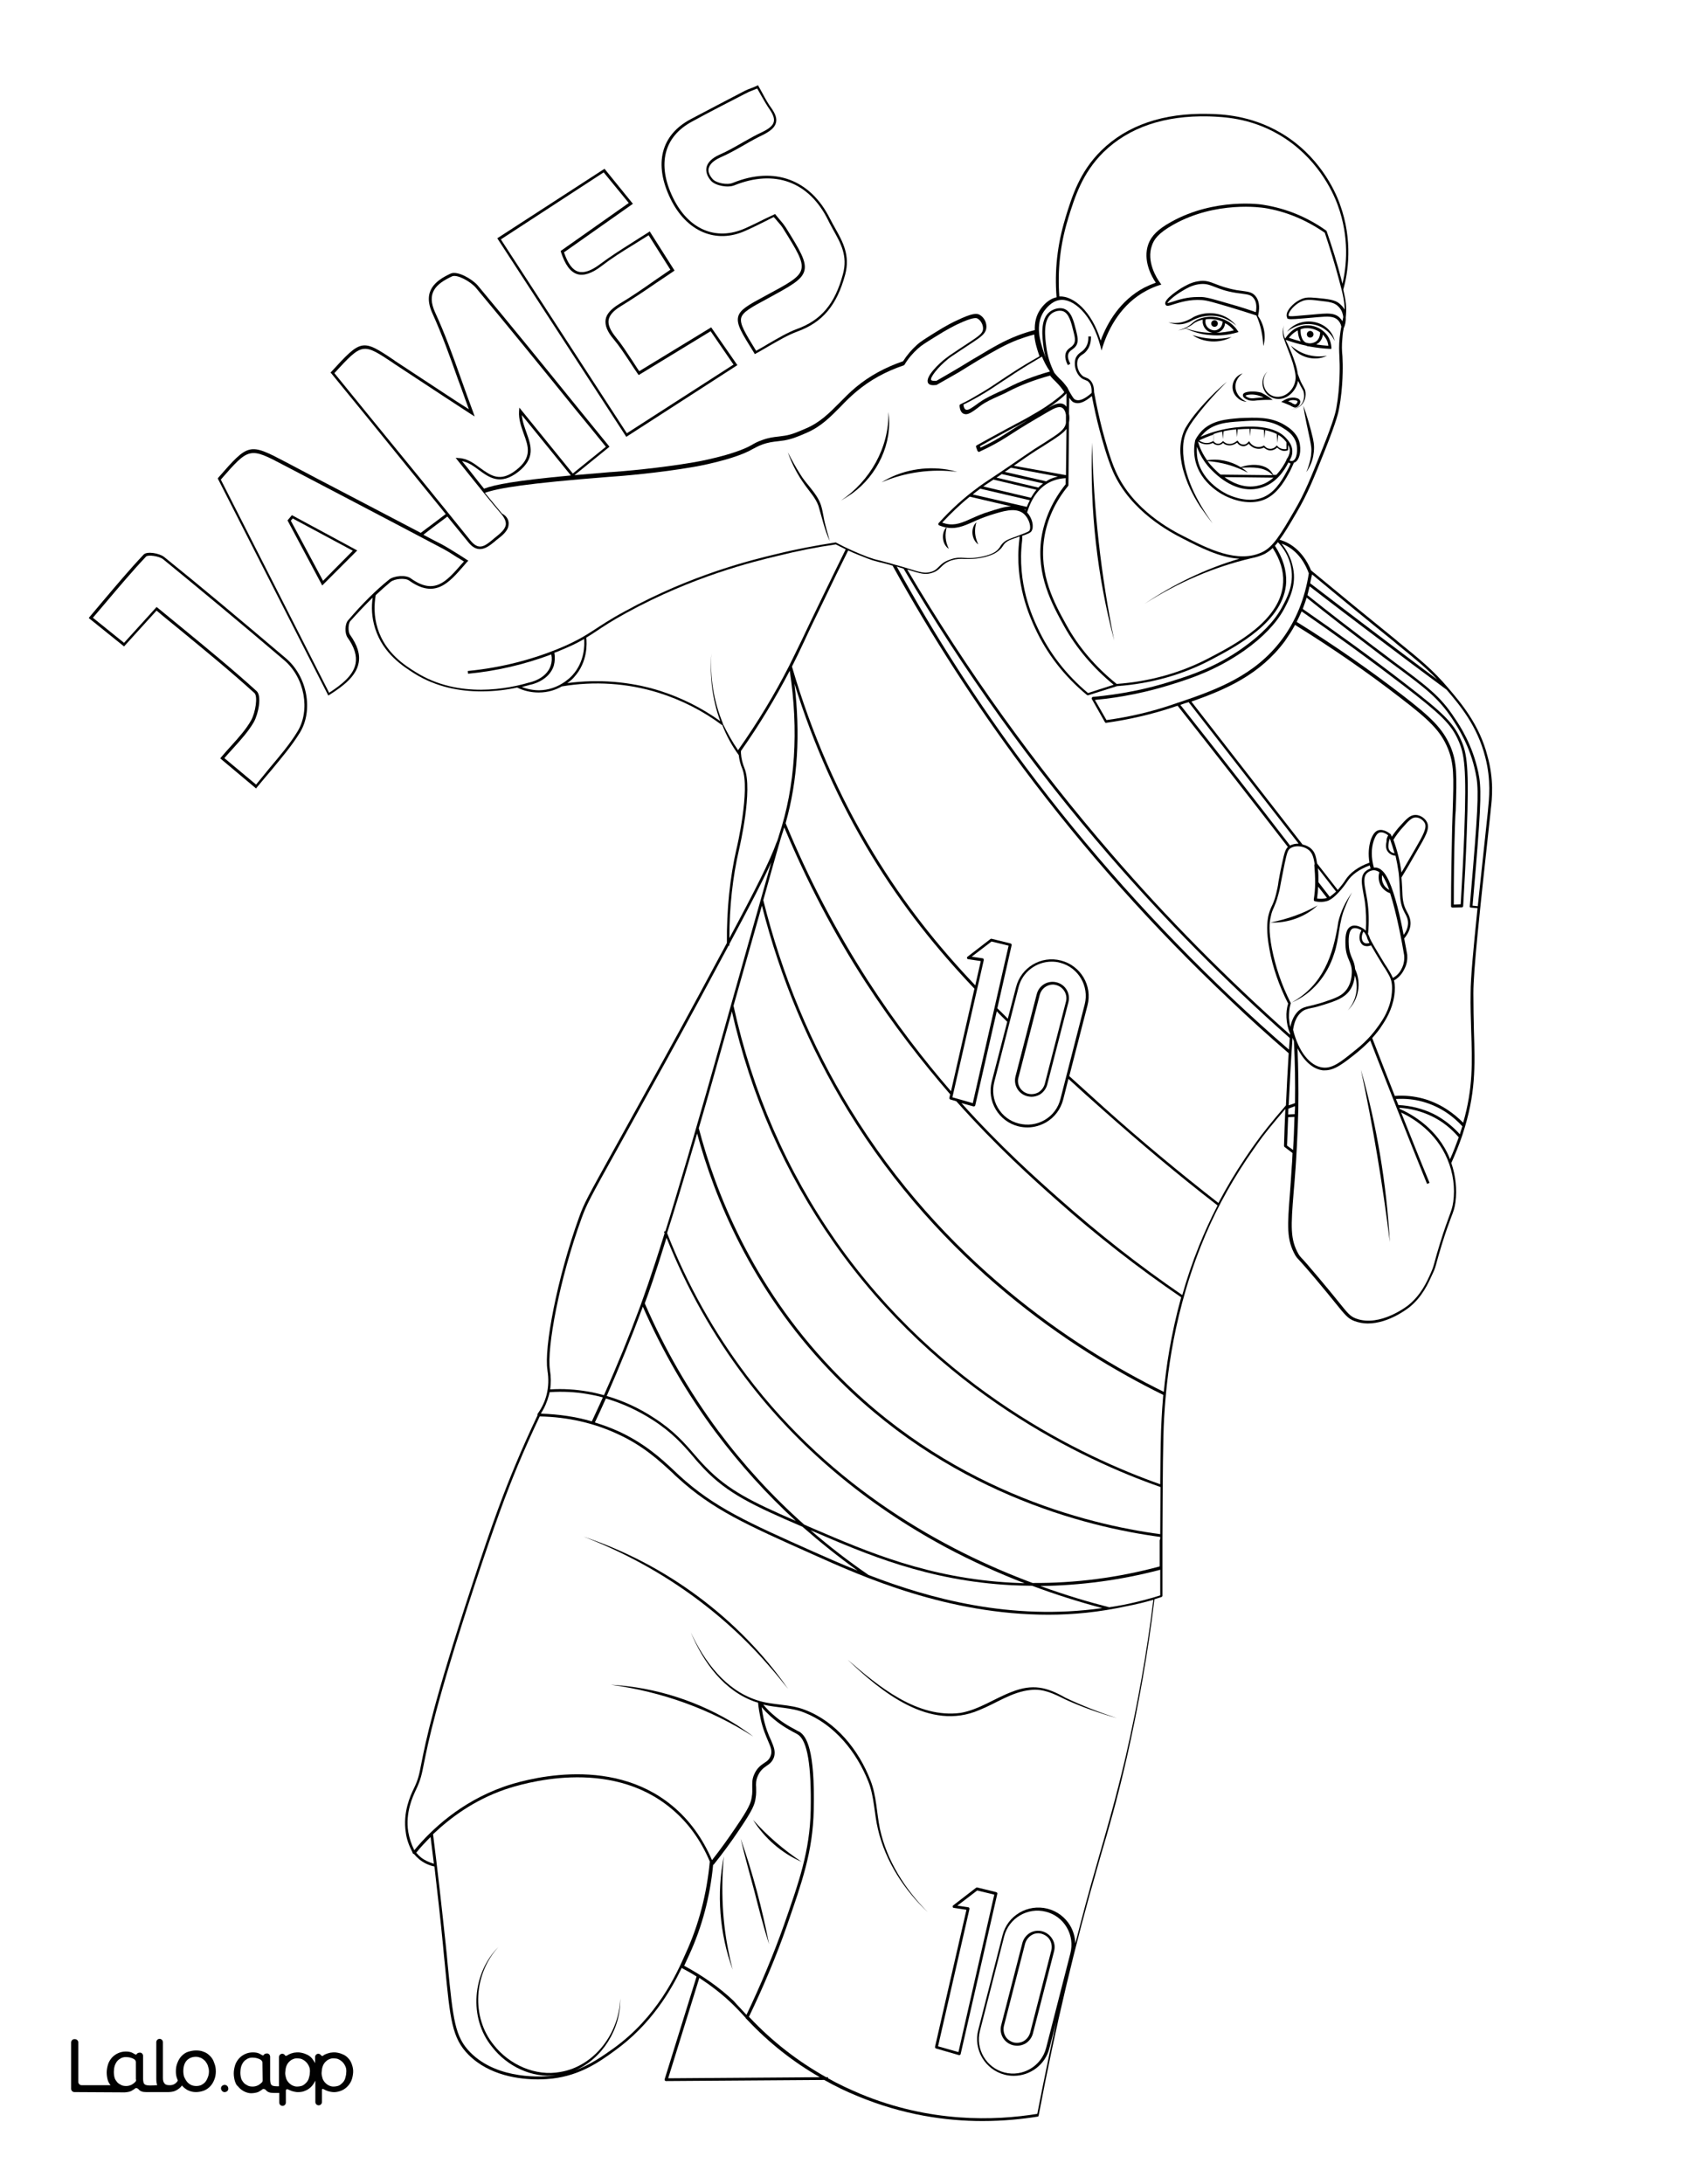 <?xml version="1.0" encoding="utf-8"?>
<!-- Generator: Adobe Illustrator 26.1.0, SVG Export Plug-In . SVG Version: 6.00 Build 0)  -->
<svg version="1.1" id="Layer_1" data-layer="Layer_1" xmlns="http://www.w3.org/2000/svg" xmlns:xlink="http://www.w3.org/1999/xlink" x="0px" y="0px"
	 viewBox="0 0 612 792" style="enable-background:new 0 0 612 792;" xml:space="preserve">
<rect x="0" y="0" width="612" height="792" fill="#808080" stroke="none"/>
<style type="text/css">
	.st0{fill:#FFFFFF;}
	.st1{fill:#010101;}
</style>
<g id="Black">
	<rect x="8.9" y="10.2" width="593" height="763"/>
</g>
<g id="Color">
	<path class="st0" d="M438.8,160.5c0.4-0.1,0.8-0.3,1.2-0.5c0.1-0.1,0.2,0,0.3,0l-0.1-2.4c-1.8,0.6-3.5,1.3-5.2,2.1
		C435.8,160.3,437.2,160.9,438.8,160.5z"/>
	<path class="st0" d="M457,177c-5.7,1.5-11.9-0.9-17.5-6.6c-1-1-1.9-2.1-2.7-3.3c0,0,0,0,0,0c0,0,0,0,0,0c-1.1-1.6-1.9-3.3-2.6-5.1
		c-0.1,1.5,0,2.9,0.2,4.3c1.7,8.9,10.8,12.9,11.2,13.1c5.3,2.3,10.1,2.4,13.7,0.4c3.9-2.1,6.3-6.6,7.8-9.4c0.4-0.7,0.8-1.5,1.1-2.3
		l-0.8-0.4C466.1,170.3,463,175.5,457,177z"/>
	<path class="st0" d="M449.9,152.8c-4.8,0.3-9.7,0.7-13.2,4.3c-0.4,0.4-0.8,0.9-1.2,1.3c3.4-1.5,6.9-2.5,10.5-3.1
		c4.5-0.7,15.6-1.9,20.5,3.5c0.7,0.8,2.5,2.6,2.3,5.2c0,1-0.4,2-1,3c0.5,0.2,0.8,0.2,1.2,0.1c1.4-0.5,2-3.9,1.2-6.6
		c-0.9-2.9-3.3-4.4-4.6-5.2C460.7,152,455.5,152.4,449.9,152.8z"/>
	<path class="st0" d="M451.8,143.5c0.2,0.2,0.6,0.5,1.1,0.7c0.8,0.3,1.5,0.3,2.8,0.1c0.4,0,0.8-0.1,1.2-0.1c0.5,0,1-0.1,1.5-0.1
		c-0.4-0.2-0.9-0.4-1.3-0.5C454.7,142.7,452.3,143.1,451.8,143.5z"/>
	<path class="st0" d="M456.8,176c2.1-0.5,3.8-1.6,5.2-2.8l-17.8-0.2C448.4,176,452.7,177.1,456.8,176z"/>
	<path class="st0" d="M434.5,107.7c0.5,0,1,0,1.5,0c2,0.1,4.9,1,10.1,2.5c3.2,0.9,6.4,1.9,9.5,3c0.4-2.4,0.1-4.1-1-5.3
		c-0.9-1-1.9-1.1-4-1.4c-0.6-0.1-1.4-0.2-2.2-0.3c-3.8-0.6-6-1.5-7.8-2.2c-2.1-0.8-3.4-1.3-5.9-0.9c-2.5,0.4-4.3,1.5-5.8,2.4
		c-2.9,1.7-5.1,3.7-5.4,4.4c0.4,0,1.2-0.3,1.9-0.5C427.5,108.7,430.6,107.7,434.5,107.7z"/>
	<path class="st0" d="M468.9,146.3c0.7,0.3,0.9,0.4,1.1,0.3c0.2-0.1,0.5-0.3,0.6-0.6c0.1-0.2,0.1-0.4,0.1-0.5
		c-0.1-0.3-0.8-0.3-1.1-0.4c-0.8-0.1-1.5,0-2.3,0.4c0.4,0.2,0.8,0.3,1.2,0.5L468.9,146.3z"/>
	<path class="st0" d="M439.2,120.7c0.2,0,0.5,0,0.7,0c-0.7-0.1-1.3-0.4-1.8-0.7c-1.4-1-1.7-2.4-1.8-3c0-0.3,0-0.7,0-1.1
		c-1.2,0.3-2.4,0.7-3.4,1.5c-0.8,0.7-1.8,1.2-2.8,1.6C433.1,120.1,436.2,120.6,439.2,120.7z"/>
	<path class="st0" d="M467.3,161.3l0,1.8c0,0.1-0.1,0.2-0.2,0.2c-0.2,0.1-0.6,0.2-1.1,0.2c-0.3,0-0.7,0-1.1-0.2
		c-0.7-0.2-1.2-0.7-1.6-1c-0.4,0.4-1.5,1.2-2.9,1c-0.9-0.2-1.5-0.7-1.9-1c-0.5,0.3-1.8,0.7-3.3,0.2c-1.1-0.4-1.8-1.1-2.2-1.6
		c-0.3,0.3-1,0.9-1.9,0.9c-0.9,0-1.8-0.5-2.3-1.3c-0.6,0.4-1.9,1.3-3.6,0.9c-0.6-0.1-1.1-0.4-1.5-0.8c-0.3,0.3-0.9,0.8-1.8,0.8
		c-1,0-1.6-0.5-1.9-0.8c-0.4,0.2-0.7,0.3-1.1,0.4c-1.8,0.4-3.4-0.3-4.3-0.9c0.7,2.5,1.8,4.7,3.3,6.8c4.2-0.7,8.6,0.3,12.2,2.5
		c4-1.4,9.8-1.4,11.8,2.8l1.1,0c2-2.1,3.2-4.4,3.7-5.4c0,0,0,0,0-0.1c0,0,0,0,0-0.1c0.7-0.9,1.1-1.9,1.2-2.9
		C468,162.9,467.7,162,467.3,161.3z"/>
	<path class="st0" d="M440.2,169.7c0.9,0.9,1.7,1.7,2.6,2.4l18.9,0.2c-2.9-3.1-7.3-2.9-11.3-2.7c0.8,0.5,1.6,1.1,2.3,1.8
		c-4.6-2.4-9.4-3.8-14.6-4.2C438.7,168.1,439.4,168.9,440.2,169.7z"/>
	<path class="st0" d="M437.3,116.9c0,0.4,0.3,1.6,1.4,2.3c0.9,0.6,2.3,0.9,3.4,0.1c1.4-0.9,1.4-2.5,1.4-2.6l0.2,0
		c-1.7-0.8-3.6-1.1-5.4-1c-0.3,0-0.6,0-0.9,0.1C437.3,116.1,437.3,116.5,437.3,116.9z M440.6,116.1c0.6,0,1.2,0.5,1.2,1.2
		s-0.5,1.2-1.2,1.2s-1.2-0.5-1.2-1.2S440,116.1,440.6,116.1z"/>
	<path class="st0" d="M440.3,160.1C440.3,160.1,440.3,160.1,440.3,160.1c0.1,0.1,0.7,0.8,1.6,0.8c0,0,0,0,0,0c0.9,0,1.5-0.7,1.6-0.8
		c0-0.1,0.1-0.1,0.2-0.1c0.1,0,0.1,0,0.2,0.1c0.4,0.4,1,0.7,1.5,0.8c1.7,0.4,3.2-0.9,3.3-1c0.1-0.1,0.1-0.1,0.2-0.1
		c0.1,0,0.1,0.1,0.2,0.1c0.4,0.8,1.1,1.3,2,1.3c0,0,0,0,0.1,0c1,0,1.6-0.9,1.7-1c0-0.1,0.1-0.1,0.2-0.1c0.1,0,0.2,0,0.2,0.1
		c0.2,0.4,0.9,1.3,2.1,1.7c1.4,0.5,2.7-0.1,3-0.3c0.1-0.1,0.2,0,0.3,0.1c0.3,0.3,0.8,0.9,1.7,1c1.5,0.3,2.6-0.9,2.6-1
		c0-0.1,0.1-0.1,0.2-0.1c0.1,0,0.1,0,0.2,0.1c0.2,0.3,0.7,0.8,1.5,1c0.7,0.2,1.4,0.2,1.8,0.1l0-2.4c-0.3-0.5-0.7-0.8-0.9-1.1
		c-0.6-0.6-1.3-1.2-2.1-1.6l-0.3,2.9l-0.2-3.2c-1.3-0.7-2.7-1.1-4.2-1.4l-0.3,3l-0.2-3.1c-1.6-0.3-3.2-0.4-4.8-0.4l-0.2,2.7
		l-0.2-2.7c-1.5,0-3,0.1-4.3,0.2l-0.3,2.8l-0.2-2.8c-1.1,0.1-2,0.2-2.6,0.3c-0.7,0.1-1.4,0.2-2,0.4l-0.3,2.8l-0.2-2.7
		c-1.1,0.2-2.1,0.5-3.2,0.9L440.3,160.1z"/>
	<path class="st0" d="M386.7,172.3l0.2-16.8c-1.2,1.6-3.3,3-7.1,5.4c-1.1,0.7-2.3,1.5-3.8,2.4c-2.5,1.6-5.1,3.4-7.5,5.1
		c-0.2,0.2-0.5,0.3-0.7,0.5L386.7,172.3z"/>
	<path class="st0" d="M379.4,174.5l0,0.1c0.3-0.2,0.7-0.4,1-0.6c1.1-0.6,2.2-0.9,3.4-1.2l-17.1-3.2c-0.7,0.5-1.4,1-2.2,1.5
		L379.4,174.5z"/>
	<path class="st0" d="M376.7,176.8c0.5-0.6,1.1-1,1.7-1.5l-15-3.4l-1.9,1.3L376.7,176.8z"/>
	<path class="st0" d="M355.6,177.2c-0.9,0.7-1.8,1.3-2.7,2.1l19.6,4.5c0.3-0.8,0.7-1.6,1.1-2.4L355.6,177.2z"/>
	<path class="st0" d="M376,177.6l-15.6-3.7l-2.7,1.8c-0.4,0.3-0.7,0.5-1,0.7l17.3,4.1C374.6,179.5,375.2,178.5,376,177.6z"/>
	<path class="st0" d="M471.8,119.4c0,0.6,0,1.2,0.1,1.8c0.2,0.9,0.5,2.2,1.6,2.9c0.2,0.1,0.3,0.2,0.5,0.2c0.4,0.1,0.8,0.2,1.1,0.2
		c0.9,0,1.9-0.3,2.6-0.9c1.1-1,1.2-2.5,1.2-3.1c-1.4-1-3.3-1.6-5.1-1.5C473,119,472.4,119.2,471.8,119.4z M475.3,120
		c0.6,0,1.2,0.5,1.2,1.2s-0.5,1.2-1.2,1.2s-1.2-0.5-1.2-1.2S474.7,120,475.3,120z"/>
	<path class="st0" d="M477.5,124.9c1.4,0.2,2.9,0.4,4.4,0.5c-0.1-0.8-0.3-1.6-0.7-2.3c-0.3-0.6-0.8-1.2-1.3-1.8
		c-0.1,0.9-0.4,2-1.5,3C478.1,124.5,477.8,124.7,477.5,124.9z"/>
	<path class="st0" d="M388.6,143.1c0.7,1.1,1,1.7,1.7,1.9c1.4,0.5,3.3-0.4,5.7-2.5c0.1-1.7-0.2-3.1-1-3.9c-0.4-0.5-0.8-0.6-1.3-0.8
		c-0.5-0.2-1.1-0.4-1.7-1c-1.9-1.7-2.6-4.9-1.7-7.1c0.5-1,1.1-1.5,1.8-2c0.6-0.4,1.2-0.9,1.8-1.8c0.7-1.1,1-2.4,0.9-3.9l1,0
		c0,1.7-0.3,3.2-1.1,4.5c-0.7,1.1-1.4,1.7-2.1,2.1c-0.6,0.4-1.1,0.8-1.5,1.6c-0.8,1.8-0.1,4.5,1.4,5.9c0.5,0.5,0.9,0.6,1.4,0.8
		c0.5,0.2,1.1,0.4,1.7,1.1c0.9,1,1.3,2.4,1.3,4.2l0.1,0.5c0.8,4.4,1.8,8.9,2.9,13.2c0.9,3.3,2.7,10.2,4.8,14.9
		c6.3,14.2,20.4,21.5,25,23.8c8.2,4.2,19.4,10,28.4,5.5c3.8-1.9,6.4-6.2,11.4-14.8c3.9-6.6,6-12,10.3-22.7c4.2-10.5,4.8-13.5,5-14.7
		c1.4-7.6,1.2-15.6,1.2-15.7c0-1.1-0.1-2-0.1-2.9c-0.1-2.1-0.2-4,0.1-6.9c0.2-1.7,0.4-3,0.6-4c-0.2-1-0.7-1.8-1.3-2.4
		c-1.5-1.4-3.6-1.3-7.2-1c-2.4,0.2-4.3,0.4-5.8,0.5c-3.8,0.3-5,0.4-5.5-0.2c-0.8,1.5-1.3,3.2-1.2,4.8c0,0.9,0.2,1.8,0.6,2.7l0.2-0.3
		c0.3-0.4,2.7-4.3,7.4-4.5c3.5-0.2,6.8,1.7,8.3,4.6c0.5,1,0.8,2.1,0.9,3.3l0,0.6l-0.6,0c-2.3-0.1-4.7-0.4-7-0.8
		c-0.2,0-0.3-0.1-0.5-0.1c-0.4,0-0.8-0.1-1.2-0.3c-2.4-0.5-4.8-1.2-7.1-2l-0.2-0.1c0.3,0.8,0.8,1.6,1.1,2.4c0.8,1.8,1.6,3.7,2.2,5.6
		c0.5,1.4,0.9,2.9,1.1,4.4l0,0c0.5,1.3,0.9,2.6,1.6,3.8c0.3,0.6,0.7,1.2,1,1.9c0.2,0.7,0.3,1.5,0.2,2.2c-0.1,1.5-0.8,2.9-2,3.8
		c-1.2,0.9-2.6,1.2-4,1.2c1.4,0,2.8-0.4,3.9-1.3c1.1-0.9,1.6-2.3,1.6-3.6c0-0.7-0.1-1.4-0.3-1.9c-0.3-0.6-0.7-1.2-1-1.8
		c-0.3-0.6-0.6-1.2-0.9-1.8c-0.7,3.9-4.4,7.4-8.5,6.4c-4.5-1.1-5.9-6.7-2.6-9.8c-2.8,3.1-1.4,8.2,2.7,9.1c3.9,0.7,7.3-2.8,7.5-6.5
		c0.1-1.8-0.5-3.8-1-5.7c-0.9-2.8-2.1-5.6-3.1-8.4c-1.1-2.6-0.3-5.6,1.1-7.9c0-0.1-0.1-0.1-0.1-0.2c-0.2-0.4-0.2-1,0-1.7
		c0.6-1.7,2.9-4.1,5.6-5.1c1.8-0.7,3.8-0.4,7.7,0c3.7,0.4,4.8,1.1,5.5,1.6c1,0.8,1.7,1.6,2.1,2.4c0-2.5-0.5-5.3-2-10.7
		c-1.5-5.7-3.3-11.5-5.2-17.2c-6.8-4.7-14.2-7.8-22-9c-0.7-0.1-17.4-2.7-33,6.1c-5.5,3.1-7,5.4-7.7,7.5c-2.1,5.8,1.7,11.9,3,13.6
		l0.4,0.6l-0.7,0.2c-1.6,0.5-3.2,1.2-4.7,2c-9.1,4.8-13.7,13.6-15.8,20.1l-0.5,1.6l-0.4-1.6c-3-11.4-9.9-17.5-14.8-16.7
		c-3,0.4-5.1,3.3-5.7,4.1c-3.3,4.9-1.3,11-0.1,14.7c0.2,0.6,0.5,1.5,0.9,2.6c-0.4-1.3-0.7-2.7-0.9-4.1c-0.5-3.8-1.4-10.3,2.3-13.1
		c1.1-0.8,3-1.6,4.9-1.1c2.9,0.9,3.7,4.5,4.6,8c0.5,2.1,0.9,3.8,0.1,5.3c-0.5,0.8-1.1,1.2-1.6,1.6c-0.5,0.3-0.9,0.7-1.2,1.2
		c-0.5,1-0.3,2.3,0.6,3.9l-0.9,0.5c-1-1.9-1.2-3.5-0.6-4.8c0.4-0.8,1-1.2,1.5-1.6c0.5-0.3,0.9-0.7,1.3-1.3c0.6-1.1,0.4-2.4-0.2-4.6
		c-0.8-3.2-1.6-6.6-3.9-7.3c-1.5-0.4-3.1,0.2-4,0.9c-3.2,2.5-2.4,8.6-1.9,12.2c0.4,3.2,1.4,6.3,2.9,9.3c0.8,1,1.4,1.6,2,2.2
		c0.8,0.7,1.5,1.5,2.7,3.1C387.6,141.4,388.1,142.3,388.6,143.1z M480.9,119.6c-4.1-3.2-10.1-2.6-14,0.7c4.7-6.1,15.4-4.5,17.3,3.3
		C483.4,122,482.3,120.6,480.9,119.6z M468.3,125.3c3.7,3.3,8.4,4.5,13.1,3.7C477,131.2,470.9,129.6,468.3,125.3z M474.7,152.9
		c0.6,2,1.1,4,1.6,6.1c0.2,1,0.4,2.1,0.4,3.2c0,1.1-0.1,2.1-0.3,3.2c-0.4,2.1-1.3,4.1-2.5,5.8c0.8-1.9,1.4-3.9,1.7-5.9
		c0.1-1,0.2-2,0.1-3c-0.1-1-0.3-2-0.5-3c-0.4-2-0.9-4.1-1.3-6.1c-0.4-2-0.8-4.1-1.1-6.1C473.5,148.9,474.1,150.9,474.7,152.9z
		 M423.9,116.9c3.4,0.7,6.4-0.2,9.2-2c4.1-2,9.2-1.8,13,0.9c0.9,0.7,1.7,1.4,2.4,2.3c-0.8-0.7-1.7-1.4-2.7-1.9
		c-3.7-2.2-8.4-2.2-12.3-0.5c-1,0.4-1.9,1.1-3,1.4C428.4,117.9,426,117.7,423.9,116.9z M432.6,117.1c1.5-1.4,3.6-2,5.6-2.2
		c2-0.2,4.1,0.2,6,1c0.9,0.4,1.8,0.9,2.6,1.6c0.8,0.7,1.5,1.4,2.1,2.3l0.4,0.6l-0.7,0.2c-3.1,0.9-6.3,1.2-9.5,0.9
		c-3.1-0.2-6.2-1.1-9-2.4c-0.9,0.3-1.8,0.6-2.7,0.7C429.4,119.3,431.2,118.4,432.6,117.1z M452.3,145.7c-1.2-0.1-2.4-0.5-3.3-1.4
		c-3.2-2.7-2.1-7.7,1.8-8.9C446.6,138.5,447.7,143.7,452.3,145.7z M446.8,122.2c-4.3,2.4-10.2,2.1-14.2-0.7
		C437.3,123,442,123.3,446.8,122.2z M435.4,183.7c-1.4-2.1-2.6-4.3-3.7-6.6c-1.1-2.3-1.9-4.7-2.6-7.1c-0.6-2.5-1-5-0.9-7.5
		c0.1-2.5,0.7-5.2,1.9-7.4c1.3-2.2,2.8-4.2,4.4-6.1c3.2-3.8,6.8-7.4,10.6-10.6c-3.5,3.5-6.9,7.2-10,11.1c-1.5,2-3.1,3.9-4.2,6.1
		c-1.2,2.1-1.7,4.5-1.7,7c-0.1,4.9,1.3,9.8,3.2,14.3c2,4.6,4.6,8.8,7.5,12.9C438.3,187.8,436.8,185.7,435.4,183.7z M465.7,145.2
		c1.3-0.8,2.6-1.1,3.9-1c0.6,0.1,1.6,0.2,2,1c0.2,0.4,0.1,0.8-0.1,1.3c-0.3,0.6-0.7,1-1.2,1.2c-0.1,0-0.3,0.1-0.4,0.1
		c-0.4,0-0.8-0.2-1.4-0.5L468,147c-0.7-0.3-1.5-0.6-2.2-0.9l-1-0.4L465.7,145.2z M466.2,154.2c1.3,0.8,4.1,2.6,5.1,5.8
		c0.9,3,0.3,7.1-1.9,7.8c0,0-0.1,0-0.1,0c0,0.1,0,0.2,0,0.2c-0.4,1-0.9,1.9-1.3,2.8c-1.5,2.8-4,7.5-8.2,9.8c-1.8,1-3.9,1.5-6.2,1.5
		c-2.6,0-5.4-0.6-8.3-1.9c-1-0.4-10-4.5-11.8-13.8c-0.4-2.2-0.4-4.5,0.1-6.8c0-0.1,0.1-0.2,0.2-0.3c0,0,0-0.1,0-0.1
		c0.6-1.1,1.4-2.1,2.2-3c3.8-3.8,8.9-4.2,13.8-4.6C455.6,151.4,461,151,466.2,154.2z M460.5,144.1l1.2,0.9l-1.5,0c0,0,0,0,0,0
		c-1,0-2.1,0-3.1,0.1c-0.4,0-0.8,0.1-1.2,0.1c-0.6,0.1-1.1,0.1-1.6,0.1c-0.5,0-1.1-0.1-1.6-0.3c-0.6-0.2-2-0.9-1.8-1.8
		c0-0.3,0.2-0.5,0.5-0.7c1-0.6,3.8-0.8,6.2-0.1C458.5,142.9,459.5,143.4,460.5,144.1z M428.5,104.5c1.6-0.9,3.5-2.1,6.1-2.5
		c2.7-0.5,4.3,0.2,6.4,1c1.8,0.7,3.9,1.5,7.6,2.2c0.8,0.1,1.5,0.2,2.2,0.3c2.2,0.3,3.5,0.5,4.6,1.8c1.3,1.5,1.7,3.8,1.1,6.7
		l-0.1,0.6l0,0c2.2,3.1,3,7.3,1.9,10.9c-0.2-3.9-0.9-7.5-2.5-11.1c-3.3-1.1-6.6-2.1-9.9-3.1c-5.1-1.5-8-2.4-9.9-2.5
		c-4.4-0.3-7.8,0.8-10.1,1.5c-1.8,0.6-2.8,0.9-3.1,0.1C421.8,108.6,428.4,104.6,428.5,104.5z"/>
	<path class="st0" d="M384.5,144.8c-1.6,1.3-3.3,2.6-6,4.2c0.6-0.3,1.2-0.7,1.8-1.1c1.7-1,3.9-2.2,5.6-1.3c0.4,0.2,0.7,0.5,1,0.9
		l0-4.9C386.2,143.4,385.4,144.1,384.5,144.8z"/>
	<path class="st0" d="M438.8,238.5c9.8-5.1,26.1-13.8,26.7-27.4c0.2-4.1-1.1-8.2-3.8-12.4c-0.9,0.9-1.9,1.6-3,2.2
		c-1.5,0.7-3.1,1.2-4.7,1.5c0,0,0,0,0,0c-13.7,3.2-26.8,8.9-38.7,16.5c10.5-7.1,22.1-12.7,34.3-16.3c-7.1-0.4-14.4-4.2-20.3-7.2
		c-4.7-2.4-19-9.8-25.5-24.3c-2.1-4.8-4-11.7-4.9-15.1c-1.1-4.1-2-8.3-2.8-12.4c-2.6,2.2-4.6,3-6.3,2.4c-0.9-0.3-1.3-0.9-1.9-1.8
		l-0.1,5.8c0.2,1,0.2,2.2,0,3.2l-0.2,22.7c0,0.1,0,0.2-0.1,0.3c-4.7,5.7-7.7,12.3-8.7,19c-2,13.2,3.8,23.7,8,31.3
		c4.5,8.2,10.7,15.4,18.3,21.5C417.3,247.1,428.6,243.9,438.8,238.5z M396.2,160.5c0.5,24.1,3.2,48.1,8,71.7
		C398,208.9,395.3,184.6,396.2,160.5z"/>
	<path class="st0" d="M467.6,122.5c1.4,0.5,2.8,0.9,4.3,1.3c-0.5-0.8-0.8-1.7-0.9-2.4c-0.1-0.5-0.2-1.1-0.2-1.6
		C469.2,120.6,468.1,121.8,467.6,122.5z"/>
	<path class="st0" d="M351.8,180.1c-3.5,2.8-6.8,6-10,9.4c0.4,0.1,0.8,0.3,1.3,0.4c3.5,0.8,6-0.4,9.6-2c1.8-0.8,3.8-1.7,6.2-2.4
		c2.8-0.9,5.5-1.8,7.9-1.9L351.8,180.1z"/>
	<path class="st0" d="M465.8,220.9c-2.8,5.1-7.6,10.2-14.4,15c-10,7-19.1,10-25.8,12.1c-9.1,2.9-18.7,4.9-28.4,5.8l4.2,7.3
		c8.2-1.1,16.3-3,24.2-5.7c0.6-0.2,1.1-0.4,1.7-0.6l0.1-0.1c0,0,0,0,0,0.1c13.9-4.7,27.9-9.8,37.7-23c5-6.7,8.3-14.8,9.7-23.9
		c-1-2.8-3.4-7.7-8.5-10.2c-0.5-0.2-0.9-0.4-1.4-0.6c1.7,2.1,3.5,5.1,4.2,8.9C470.4,212.3,467.6,217.5,465.8,220.9z"/>
	<path class="st0" d="M481.4,325.6l-3.2-4.1c-0.1,1.4-0.2,2.9-0.4,4.3C479.1,326,480.3,325.9,481.4,325.6z"/>
	<path class="st0" d="M527.8,300c-0.3,9.1-0.4,18.5-0.4,28l2.5-0.1c0.5-8.5,1-17.2,1.3-25.8c0.9-24.1,0-28.7-2.1-33.5
		c-2.7-6.2-6.7-9.8-19.8-19.9c-12-9.2-24.5-18.3-37.1-27c-0.6,1.3-1.2,2.6-1.8,3.8c13.4,8.3,26.3,17.3,38.4,26.6
		c10.5,8.1,14.6,12.1,17.4,18.6c2.4,5.8,2.3,10.2,1.9,23.2C527.9,295.8,527.9,297.8,527.8,300z"/>
	<path class="st0" d="M484.7,323.3l-6.6-8.5c0.2,1.7,0.2,3.4,0.2,5.1l4.1,5.3C483.1,324.7,483.9,324,484.7,323.3z"/>
	<path class="st0" d="M476.9,313.2c-0.4-2.6-0.9-3.8-1.9-4.8c-0.8-0.7-1.8-1.2-2.9-1.4c-1.5-0.3-3-0.1-4,0.6
		c-0.9,0.6-1.2,1.5-2.1,5.7c-0.6,3.1-1,5-1.3,6.6c-0.3,1.7-0.5,2.9-1,4.6c-0.6,2.4-1.2,3.6-1.6,4.6c-0.4,0.9-0.8,1.7-1.1,3.3
		c-0.5,2-0.8,5.2,0.4,11.5c1.3,6.6,3.5,13.2,6.8,19.7c0.1,0.1,0.1,0.2,0,0.4c-0.5,1.6-0.6,3.3-0.6,5c0.1,1.1,0.2,2.3,0.5,3.4
		c0.5-2.5,1.5-4.5,3-5.9c1.3-1.1,2.4-1.4,4.3-1.8c1.1-0.3,2.5-0.6,4.4-1.2c4.8-1.6,7.1-2.4,8.8-4.8c1.1-1.6,1.7-3.5,1.8-5.8
		c0.1-2-0.4-3.3-1-4.7c-0.6-1.4-1.2-2.9-1.3-5.4c-0.1-2.5-0.1-5.9,2-6.9c1.6-0.8,4,0.2,5.4,1.6c0.2-3.7,0.1-7.3-0.4-10.8
		c-0.2-1-0.3-1.9-0.5-2.8c-0.6-3.3-1.1-5.9,0.5-7.7c0.6-0.6,1.3-1,2.1-1.3c-0.1-0.4-0.2-0.8-0.3-1.1c-3.8,1.4-6.6,3.4-8.2,5.9
		c-0.1,0.2-3.5,5.2-6.5,6.7c-0.1,0.1-0.3,0.1-0.4,0.2c-1.5,0.5-3.1,0.6-4.8,0.2c-0.3-0.1-0.4-0.3-0.4-0.6c0.3-2,0.5-4,0.5-6
		c0-2.2-0.1-4.3-0.3-6.5C476.9,313.4,476.9,313.3,476.9,313.2z M485.5,334.3c0.9-3.9,2.7-7.5,5-10.7c-1,1.7-1.8,3.5-2.5,5.3
		c-2.4,5.5-2.1,11.6-4.1,17.2c-2.4,7.5-7.8,14.3-15.3,17.4C479.9,357.3,483.7,346.3,485.5,334.3z M478,328.3
		c-4.5,4.2-10.9,6.5-17.1,6.2C467,333.3,472.7,331.3,478,328.3z"/>
	<path class="st0" d="M191,156.9c1.7,4.8,3.3,9.2-3,14.2c-6.5,5-10.5,2.1-14.3-0.7c-1.9-1.4-3.8-2.8-6.1-3.2
		c1.4,1.7,2.8,3.4,4.1,5.1c1.3,1.7,2.6,3.3,3.9,4.9c4-1.5,11.2-2.9,31.5-4.8l-17.8-21.9C189.5,152.8,190.3,154.9,191,156.9z"/>
	<path class="st0" d="M184.5,190.3c-0.2,2.3-2.3,3.9-4.5,5.6l-0.7,0.6c-1.6,1.3-3.3,2.6-5.2,2.6c-1.4,0-2.8-0.7-4.3-2.6
		c-2.5-3.1-5-6.1-7.5-9.2c-2.5,1.9-5.4,4-8.7,6.6c2.2,1.2,4.5,2.4,6.7,3.5c2,1.1,3.9,2.3,6,3.6c1,0.6,2,1.3,3.1,2l0.5,0.3l-0.4,0.4
		c-0.4,0.5-0.9,1-1.3,1.5c-5.4,6.2-10.4,12-19.8,5.3c-1.4-1-5.2-0.7-6.7,0.5c-1.8,1.5-3.5,3-5.4,4.8c-0.6,3.5-0.7,7.6,0.7,12.1
		c2.8,8.9,9.9,13.4,13.8,15.8c15.7,9.9,34,5.9,41.1,3.8c0.1,0,6.3-1.2,7.9-6.2c0.4-1.2,0.5-2.6,0.2-4c-9.6,3.6-19.7,6-30.2,7l-0.1-1
		c12.4-1.2,24.3-4.3,35.3-9.1c5.3-2.4,7.6-3.9,10.7-5.9c2.5-1.6,5.5-3.7,11.1-6.7c24.2-13.3,46-18.6,55.3-20.8
		c6.9-1.7,13.9-3,21-4.1c0.1,0,0.2,0,0.3,0.1c3.7,2,7.6,3.7,11.5,5.2c2,0.7,2.7,0.9,4.1,1.2c1.4,0.4,3.5,0.9,8.3,2.3l2.3,0.7
		c4.5,1.4,5.7,1.7,7.6,1.3c1.8-0.4,2.5-1.1,3.4-2c0.9-0.9,1.9-1.9,4.1-2.6c2.1-0.8,3.6-0.7,5.2-0.6c1.7,0.1,3.7,0.2,7-0.6
		c2.9-0.7,4.2-1.5,5.1-2.4c0.4-0.5,0.7-0.8,0.9-1.2c0.3-0.5,0.7-1,1.4-1.6c0.9-0.7,1.5-0.9,3.3-1.6c0.4-0.1,0.9-0.3,1.4-0.5
		c0.4-0.2,0.9-0.3,1.2-0.5c1.2-0.4,2.9-1.1,3.2-1.4c0.8-1.3,0-4.1-1.6-5.8c-0.3-0.3-0.5-0.5-0.8-0.7c-2.9-2-7-0.7-11.8,0.8
		c-2.4,0.8-4.4,1.6-6.1,2.4c-3.6,1.6-6.4,2.8-10.2,2c-0.9-0.2-1.7-0.5-2.2-0.7c-0.2-0.1-0.3-0.2-0.3-0.4c0-0.2,0-0.3,0.1-0.4
		c4.5-5,9.4-9.4,14.5-13.1c0,0,0,0,0,0l0-0.1l0.1,0c0.2-0.1,0.5-0.4,1.7-1.2l6-4c1.7-1.1,3.3-2.3,5-3.4c2.4-1.7,5-3.4,7.5-5.1
		c1.4-0.9,2.7-1.7,3.8-2.4c5.1-3.3,7.1-4.5,7.6-7l0-3c-0.2-1.2-0.7-2.2-1.5-2.6c-1.2-0.6-3,0.4-4.6,1.3c-6,3.5-9,5.2-15.3,9.3
		c-3.1,2-6.5,3.8-10,5.4c-0.1,0.1-0.3,0.1-0.4,0c-0.1-0.1-0.2-0.2-0.3-0.3l-0.5-1.4c-0.1-0.2,0-0.5,0.2-0.6
		c2.5-1.4,6.3-3.5,11.1-6.1c1.2-0.6,2.1-1.1,2.8-1.5c1.5-0.8,2.5-1.3,4.3-2.3c5.9-3.3,8.6-5.2,11-7.1c0.9-0.7,1.8-1.4,2.6-2.3
		c-0.2-0.3-0.4-0.6-0.6-0.9c-1.1-1.5-1.8-2.2-2.6-3c-0.6-0.6-1.3-1.2-2.1-2.3c0,0,0,0,0,0l0.1,0.2c-5.6,1.5-10.8,3.5-15.4,5.9
		c-1.1,0.6-2.3,1.1-3.4,1.6c-2.2,1-4.5,2-6.5,3.5c-0.3,0.2-0.6,0.5-0.9,0.7c-1.6,1.2-3.1,2.3-4.3,2.3c-0.3,0-0.6-0.1-0.9-0.2
		c-0.8-0.4-1.3-1.4-1.4-2.9c0-0.2,0.1-0.4,0.3-0.5c1.9-0.9,3.8-1.9,5.6-3c3.7-2.1,6.1-3.7,8.9-5.6c1.3-0.9,2.6-1.7,4.1-2.7
		c3.2-2.1,6.7-4.2,10.1-6.1c-0.1-0.3-0.2-0.7-0.3-0.9c-0.6-1.8-1.4-4.3-1.6-7c-2,0.5-4.1,1.2-6,1.9c-4.6,1.8-7.9,3.7-14.4,7.5
		c-1.5,0.9-2.6,1.6-3.6,2.2c-1.5,0.9-2.8,1.8-5.5,3.3c-1.9,1.1-3.9,2.2-5.8,3.3c-0.1,0-0.1,0.1-0.2,0.1c-1.6,0.2-2.6,0-3-0.7
		c-1.3-2.2,4.2-7.3,6.3-8.9c0.9-0.7,1.4-1.1,4.9-3.4l4.4-2.9c2.8-1.9,4.1-2.8,4.3-4.2c0.2-1.5-0.7-3.3-2-4c-0.3-0.2-1.4-0.7-7.3,2.1
		c-0.8,0.4-3.4,1.6-8.3,4.7c-3.2,2-4.7,2.9-6,4.1c-1.9,1.7-3.6,3.7-4.9,5.9c-0.1,0.1-0.2,0.2-0.3,0.2c-6.5,2.2-12.1,5.3-16.9,9.3
		c-2.3,1.9-4.2,3.8-6,5.7c-3.6,3.6-6.9,7.1-12.2,9.4c-3.6,1.6-5.5,2.3-8.2,2.8c-0.8,0.1-1.5,0.2-2.3,0.3c-1.8,0.2-3.5,0.4-5.7,1.2
		c-1.7,0.6-2.9,1.4-3.4,1.6c-6.8,4-21.3,6.5-21.4,6.5c-12.7,2.2-26,3.3-30.4,3.6l-0.2,0c-30.6,2.4-40.3,4.1-45.2,5.8
		c2.1,2.5,4.1,5,6.2,7.5C184,187.2,184.7,188.8,184.5,190.3z M354.2,189.4c-0.8,2.8-0.6,5.3,0.7,8
		C352.4,195.7,352,191.4,354.2,189.4z M343.5,191c-0.8,2.8-0.6,5.3,0.7,8C341.7,197.4,341.3,193.1,343.5,191z M343.8,170.3
		c1.2,0.2,2.3,0.5,3.5,0.8c-9.3-1.2-18.9,0.1-27.5,3.8C326.8,170.5,335.6,168.9,343.8,170.3z M322.3,149.4
		c1.6,11.3-4,22.9-13.1,29.5c-1.3,0.9-2.7,1.8-4.1,2.6C315.6,174.4,322.6,162.3,322.3,149.4z M290.2,171.8c2.3,3.9,6.1,6.9,7.6,11.3
		c0.5,1.5,0.7,3,1,4.4c0.5,3,1.5,5.8,2.2,8.7c-1.9-4.2-2.8-8.5-4.1-12.8c-1-2.8-3.1-5-4.8-7.4c-2.7-3.7-4.8-7.7-6.3-12
		C287.2,166.7,288.6,169.3,290.2,171.8z"/>
	<path class="st0" d="M516.9,298.5c-0.6-1.2-2-2.1-3.3-2.1c0,0,0,0,0,0c-1.4,0-2.5,1.1-4.7,3.6c-1.3,1.4-2.4,2.9-3.4,4.5
		c1.4,3.9,2.4,7.9,2.9,11.8c0,0,0,0.1,0,0.1c1.2-2,2.9-5,5-8.6C516.3,302.8,517.7,300.2,516.9,298.5z"/>
	<path class="st0" d="M366.2,155.9c-4.6,2.5-8.3,4.5-10.7,5.9l0.2,0.5c3.3-1.5,6.4-3.2,9.3-5.1c3.2-2.1,5.6-3.5,7.9-4.9
		c-1.5,0.8-2.5,1.4-3.8,2.1C368.3,154.8,367.4,155.2,366.2,155.9z"/>
	<path class="st0" d="M475.3,211.5c8.2,6.3,16.5,12.6,24.7,18.8c7,5.3,14.2,10.7,21.4,16.1c-4.2-4.4-8.3-7.7-14.7-12.9l-0.8-0.7
		c-9.7-7.8-19.7-16-29.9-24.5C475.7,209.3,475.5,210.4,475.3,211.5z"/>
	<polygon class="st0" points="117.2,210.6 128,199.7 106.2,188 105.5,188.8 	"/>
	<path class="st0" d="M367.9,135.5c-1.5,1-2.8,1.9-4.1,2.7c-2.7,1.8-5.3,3.6-9,5.7c-1.8,1-3.6,2-5.3,2.8c0.1,1,0.4,1.6,0.8,1.8
		c0.9,0.5,2.5-0.8,4.2-2c0.3-0.2,0.6-0.5,1-0.7c2.1-1.5,4.4-2.5,6.7-3.6c1.1-0.5,2.3-1,3.4-1.6c4.6-2.4,9.7-4.3,15.3-5.9
		c-1.4-2-2.3-3.9-2.9-5.4C374.4,131.4,371.1,133.4,367.9,135.5z"/>
	<path class="st0" d="M484.9,110.6c-0.7-0.5-1.8-1.1-5.1-1.4c-3.8-0.5-5.6-0.7-7.2-0.1c-2.4,0.9-4.4,3-5,4.5
		c-0.1,0.4-0.2,0.7-0.1,0.9c0.2,0.3,1.7,0.2,4.7-0.1c1.5-0.1,3.4-0.3,5.8-0.5c1.2-0.1,2.3-0.2,3.3-0.2c1.9,0,3.5,0.3,4.7,1.5
		c0.4,0.4,0.7,0.8,1,1.3c0.1-0.5,0.2-1,0.3-1.5c0-0.3-0.1-0.7-0.2-1.1C486.9,113,486.3,111.7,484.9,110.6z"/>
	<path class="st0" d="M504,322.7c-0.4-1-0.7-1.9-1.1-2.7c-0.5-1.1-1-2-1.5-2.7c-0.1,0.8-0.2,1.9,0.4,3.1
		C502.3,321.6,503.3,322.3,504,322.7z"/>
	<path class="st0" d="M428.2,255.6c13.5,17.1,26.9,34.2,39.8,51c0.9-0.5,2-0.7,3.1-0.7l-39.9-51.3
		C430.2,254.9,429.2,255.2,428.2,255.6z"/>
	<path class="st0" d="M442.6,120.2c-0.5,0.3-0.9,0.4-1.4,0.5c2.2-0.1,4.3-0.4,6.4-0.9c-0.9-1.1-1.9-2-3.2-2.6
		C444.4,117.8,444.1,119.3,442.6,120.2z"/>
	<path class="st0" d="M505.9,309.4c-0.5-1.8-1.1-3.6-1.7-5.3c-0.2,0.4-0.3,0.9-0.4,1.3c-0.1,0.9-0.4,2.2,0.4,3.1
		C504.7,309.1,505.3,309.3,505.9,309.4z"/>
	<path class="st0" d="M399.3,123.5c2.4-6.5,7.1-14.6,15.8-19.2c1.4-0.7,2.8-1.3,4.2-1.8c-1.6-2.3-4.8-8.2-2.7-14
		c1.1-3,3.5-5.4,8.2-8c15.9-8.9,33-6.4,33.7-6.2c8.1,1.3,15.7,4.4,22.6,9.3l0.1,0.1l0.1,0.2c2,5.8,3.8,11.6,5.3,17.4
		c0.1,0.5,0.3,1.1,0.4,1.6c1.5-6.2,2.6-16.8-1.7-28.5c-1.8-5-7.6-17.5-21.2-25.5c-10.7-6.3-20.7-6.5-25.5-6.7
		c-16.2-0.4-29.1,4-38.3,13c-7.7,7.6-10.4,16.3-12.8,24l-0.1,0.4c-2.8,9.1-3.8,18.5-3.1,27.9C389.4,107.2,396.1,112.9,399.3,123.5z"
		/>
	<path class="st0" d="M503.6,302.9c-0.6-0.5-2-1.4-3.2-1c-0.8,0.3-1.4,1.2-2,2.8c-1,2.9-1,6.3,0,9.9c0.3,0,0.6,0,0.9,0
		c2.3,0.4,3.6,2.8,4.6,4.9c2.2,4.9,4.1,13.1,5.3,19.5c1-1.3,1.5-2.6,1.6-4c0.1-1.8-0.7-3.1-1.2-4l-0.1-0.2c-1.5-2.8-1.6-5.1-1.7-8.3
		c-0.1-1.7-0.1-3.6-0.4-6.1c-0.3-2.1-0.7-4.2-1.2-6.4l0,0.3c-1.1-0.1-2-0.6-2.6-1.3c-1.1-1.3-0.8-2.9-0.6-3.9
		C502.9,304.4,503.2,303.6,503.6,302.9z"/>
	<path class="st0" d="M508.4,351.4c1.1-2,1.1-4,1-5c-0.8-4.7-2.7-15.1-5.1-22.5c-0.8-0.3-2.6-1.1-3.6-3.2c-0.8-1.8-0.6-3.5-0.3-4.4
		c-0.5-0.4-1-0.6-1.5-0.7c-1.1-0.2-2.3,0.3-3.1,1.1c-1.3,1.4-0.9,3.7-0.3,6.9c0.2,0.9,0.3,1.8,0.5,2.8c0.6,3.9,0.7,7.9,0.3,12.1
		l-0.1,0c0.3,0.5,0.5,1,0.6,1.3c0.3,1.1,2.2,4.2,5.6,9.8l0.8,1.2c1.3,2.1,1.7,2.9,2.1,3.8C506.4,354,507.6,353,508.4,351.4z"/>
	<path class="st0" d="M467.4,402c0,0.7-0.1,1.4-0.1,2.1l2.4-0.1c0-0.6,0-1.3,0.1-1.9c0-0.3,0-0.7,0-1L467.4,402
		C467.4,402,467.4,402,467.4,402z"/>
	<path class="st0" d="M467.5,400.8L467.5,400.8l2.3-0.8c0.1-7.5,0-15-0.4-22.4c-0.2-0.4-0.3-0.9-0.5-1.3
		C468.3,384.5,467.9,392.7,467.5,400.8z"/>
	<path class="st0" d="M494.6,337.8c-0.5,0.9-0.7,1.9-0.5,2.8c0.1,0.6,0.5,1.1,0.9,1.3c0.5,0.3,1.3,0.2,1.8,0
		c-0.4-0.8-0.7-1.3-0.8-1.7c-0.1-0.5-0.4-1.2-0.9-1.9C495,338.1,494.8,338,494.6,337.8z"/>
	<path class="st0" d="M504.8,361.1c0.2-1.4,0.4-3.6-0.1-5.5c-0.3-1.1-0.6-1.7-2.1-4.2l-0.8-1.2c-2.1-3.4-3.5-5.8-4.4-7.4
		c-0.4,0.1-0.9,0.3-1.5,0.3c-0.4,0-0.9-0.1-1.3-0.3c-0.7-0.4-1.1-1.1-1.3-1.9c-0.3-1.2,0-2.5,0.6-3.6c-1.1-0.6-2.3-1-3.2-0.6
		c-1.1,0.5-1.6,2.5-1.4,5.9c0.1,2.3,0.7,3.7,1.3,5.1c0.5,1.1,0.9,2.2,1,3.7c2.4,5,1.3,11.2-2.7,15c3.1-3.4,4.1-8.4,2.6-12.7
		c-0.2,2.1-0.8,4-1.9,5.5c-2,2.7-4.9,3.7-9.3,5.1c-1.9,0.6-3.3,1-4.5,1.2c-1.8,0.4-2.7,0.6-3.8,1.6c-1.6,1.4-2.5,3.5-2.9,6.3
		c1.9,7.8,6.1,13.2,10.8,13.7c3.5,0.4,6.5-2,11.9-6.4c4.6-3.6,7.2-7.2,8.4-8.9C501.7,369.7,504.1,366.1,504.8,361.1z"/>
	<path class="st0" d="M271.2,732.5L271.2,732.5c-0.1-0.1-0.1-0.1-0.2-0.2c-0.2-0.2-0.3-0.3-0.5-0.5c0,0,0,0,0-0.1
		c-1.7-1.9-3.5-3.8-5.4-5.6c-3.5-3.3-7.3-6.2-11.4-8.9l-11.3,36.4l55-0.4C287.8,747.7,279,740.8,271.2,732.5z"/>
	<path class="st0" d="M372.1,184.8l-0.6-0.1c0.1,0,0.1,0.1,0.2,0.1c0.1,0.1,0.2,0.2,0.3,0.2C372,184.9,372,184.9,372.1,184.8z"/>
	<path class="st0" d="M270.8,730.6c5.1-10.7,9.7-21.6,13.6-32.6c5.4-15.5,9.4-26.7,9.7-41.6c0.3-16.2-1.2-25.2-4.6-27.4
		c-0.4-0.3-1-0.6-1.6-0.9c-2-1.1-5-2.7-8.4-5.8c-1.1-1-2.2-2.1-3.2-3.3c0.2,1.4,0.4,2.7,0.7,4.1c0.8,3.6,1.8,6,2.7,7.9
		c1,2.4,1.7,4,1.1,6.1c-0.6,1.7-1.6,2.5-2.7,3.2c-1.1,0.8-2.3,1.6-3.2,3.7c-0.7,1.6-0.7,2.8-0.6,4.2c0,1.1,0.1,2.3-0.2,3.9
		c-0.3,2.1-0.9,4-6,11.5c-2.8,4.2-5.9,8.4-9.1,12.4c-0.1,0.1-0.2,0.2-0.3,0.2c-1.1,11.5-4,22.5-8.7,32.7c-0.5,1.1-1.1,2.4-1.8,3.9
		c6.5,3.5,12.6,7.7,17.9,12.7C267.5,727.1,269.2,728.8,270.8,730.6z M290.8,675.1c-7.2-3.1-13.5-8.6-17.6-15.2
		C278.4,665.7,284.2,670.7,290.8,675.1z M279,705c-2-6.2-3.7-12.8-5.3-19.1c-1.7-6.4-3.5-12.7-5-19.2
		C273.1,679.3,276.5,692.1,279,705z M262.6,673.1c-1.1,12-0.6,24.2,2,36c0.3,1.7,0.8,3.4,1.2,5.1C261,701.1,259.9,686.7,262.6,673.1
		z"/>
	<path class="st0" d="M377.4,575.1c9.4,3.4,17.9,5.9,25,7.7c1.9-0.3,3.8-0.6,5.8-1c4.3-0.9,8.6-2,12.7-3.3c0-3.1,0-6.2,0-9.3
		C406.5,573,391.9,574.9,377.4,575.1z"/>
	<path class="st0" d="M380.3,585.5c-36.4,0-67.3-13.7-85.5-21.9c-24.2-10.8-36.3-16.2-49-27.8c-0.6-0.5-1.2-1.1-1.8-1.7
		c-4.7-4.3-10.5-9.8-19.9-14.1c-8.6-4-18.1-6.2-28.3-6.4c-2.8,5.9-5.5,11.9-8,17.9c-4,9.6-8,20.2-15.7,43.5
		c-14.1,43-16.8,57-18.3,64.4c-0.8,4.1-1.2,6-2.9,9.6l-0.1,0.2c-1,2.2-3.8,8-2.7,15c0.4,2.3,1.1,4.5,2.2,6.7
		c6.3-7.6,16.9-17.5,32.4-23c6.2-2.2,38.3-12.1,61.2,6.9c6.2,5.1,11,11.8,14.4,19.7c3-3.8,5.8-7.7,8.5-11.7c5-7.3,5.6-9.1,5.9-11.1
		c0.3-1.5,0.2-2.7,0.2-3.7c0-1.5-0.1-2.8,0.7-4.6c1-2.3,2.4-3.3,3.6-4.1c1.1-0.7,1.9-1.3,2.4-2.7c0.6-1.7,0-3.1-1-5.4
		c-0.8-1.9-1.9-4.4-2.7-8.1c-0.4-1.9-0.7-3.8-0.9-5.7c-0.2-0.1-0.5-0.2-0.7-0.2c-11.6-3.9-19.2-14.5-23.7-25.3
		c4.9,10.5,12.5,20.9,24,24.6c5.6,1.9,11.8,1.3,17.4,3.5c11.3,4.3,19.5,14.5,23.8,25.6c2.2,5.6,2.2,11.7,3.4,17.5
		c2.5,11.6,9.1,21.9,17.4,30.3c-8.6-8.1-15.4-18.5-18.1-30.1c-1.4-5.8-1.3-11.8-3.5-17.3c-4.3-10.8-12.3-20.7-23.2-25
		c-4.7-1.9-10-1.7-14.9-2.9c1,1.2,2.1,2.4,3.3,3.4c3.3,3,6.3,4.6,8.2,5.6c0.7,0.4,1.2,0.7,1.7,0.9c2.4,1.6,5.6,6.2,5.1,28.3
		c-0.3,15.1-4.3,26.3-9.7,41.9c-3.9,11.2-8.6,22.3-13.8,33.1c0.1,0.1,0.2,0.2,0.3,0.3c8.2,8.7,17.5,15.9,27.7,21.6l0.7,0l0,0.4
		c3.7,2.1,7.6,3.9,11.6,5.6c25.4,10.6,48.9,9.8,64.3,7.3c2.2-11.3,4.5-22.4,6.9-33.4l-2.5,9.6c-1.5,6-7,10-12.9,10
		c-1.1,0-2.2-0.1-3.3-0.4c-7.1-1.8-11.5-9.1-9.6-16.3l8.8-34.3c1.8-7.1,9.1-11.4,16.3-9.6c3.5,0.9,6.4,3.1,8.2,6.1
		c1.2,2,1.8,4.3,1.9,6.5c2.5-9.7,5-19.2,7.7-28.4l1.1-3.9c2.6-9,5.9-20.3,9.5-35.6c4.3-18.8,7.7-37.8,10-56.7
		c-3.2,0.9-6.4,1.7-9.6,2.3C398.7,584.6,389.4,585.5,380.3,585.5z M267.6,625.7c1.9,1.3,3.9,2.6,5.7,4c-15.6-10-33.3-16.3-51.7-18.8
		C237.9,611.8,253.9,617,267.6,625.7z M278.4,603.4c-18-20.6-41.2-36.4-66.7-46.2c29.7,9.9,56.3,29.5,74.2,55.2
		C283.5,609.4,281,606.3,278.4,603.4z M361.8,686.7l-13.3,58.1c0,0.1-0.1,0.2-0.2,0.3c-0.1,0-0.2,0.1-0.3,0.1c0,0-0.1,0-0.1,0
		l-8.3-2.4c-0.3-0.1-0.4-0.3-0.4-0.6l11.4-49.7l-4.6-0.7c-0.2,0-0.4-0.2-0.4-0.4s0-0.4,0.2-0.5l8.3-6.4c0.1-0.1,0.3-0.1,0.4-0.1
		l6.9,1.7C361.7,686.2,361.9,686.5,361.8,686.7z M386.4,616.2c-4-2-8-4-12.6-3.4c-6.8,0.7-12.3,4.8-18.6,7.3
		c-17.9,7.7-35.4-6.5-47.7-18.3c11.2,9.7,25.3,21.4,41,19.3c6.7-1.2,12.2-5.2,18.5-7.6c7.6-3,12.7-1.8,19.5,2.1
		c6.1,2.9,12.3,5.3,18.7,7.4C398.9,621.2,392.5,619,386.4,616.2z"/>
	<path class="st0" d="M399.9,583.1c-8.7-2.3-17.2-5-25.5-8.1c-2.5,0-4.9-0.1-7.4-0.2c-30.4-1.6-52.7-11.2-72.4-19.7
		c-0.2-0.1-0.4-0.2-0.5-0.2c6.7,5.8,13.7,11.2,21,16.2C337,579.6,366.8,587.8,399.9,583.1z"/>
	<path class="st0" d="M257.5,675c-3.3-7.8-8-14.3-14.1-19.3c-22.5-18.7-54.1-8.9-60.3-6.8c-11.2,3.9-19.7,10.2-26,16.2
		c1.7,13.4,3.2,26.9,4.6,40c0.3,2.6,0.5,5,0.7,7.2c2,20.2,2.6,26.3,8.3,32c10.1,10.1,26.5,8.7,29.6,8.4c0.8-0.1,1.5-0.2,2.2-0.3
		c-0.2,0-0.4,0.1-0.7,0.1c-8.9,1.1-17.9-3.3-23.3-10.3c-8.6-10.5-7.1-26.8,2.3-36.2c-8.9,9.7-10,25.4-1.6,35.6
		c5.6,7.1,15.1,11.4,24.1,9.7c12.5-2.1,21.4-14.3,21.7-26.6c0.3,10.9-6.5,21.9-16.5,26.1c5.7-2.1,10.2-5.3,14-8
		c15.9-11.4,22.9-26.9,26.2-34.4C253.5,698,256.4,686.7,257.5,675z"/>
	<path class="st0" d="M196.3,512.6c6.4,0.2,12.6,1.1,18.4,2.8c1.3-2.9,2.7-5.7,4-8.7c-1.8-0.5-3.7-0.9-5.5-1.2
		c-4.5-0.8-9.2-1-13.8-0.7c-0.1,0.4-0.2,0.8-0.3,1.2c-0.6,2.2-1.5,4.4-2.8,6.4C196.3,512.5,196.3,512.6,196.3,512.6z"/>
	<path class="st0" d="M151,671.8c0.5,0.6,1.1,1.2,1.7,1.7c1.4,1.1,3,1.8,4.7,2.3c-0.4-3.2-0.8-6.5-1.2-9.7
		C154.3,668,152.5,669.9,151,671.8z"/>
	<path class="st0" d="M302.5,450.6c-17.7-25.2-30.1-53.4-37-83.9c0,0.2-0.1,0.3-0.1,0.5l-2.1,7.5c-3.6,12.8-6.4,22.8-9.8,34.4
		c6,22.9,19.1,56.6,48,87c41.7,43.9,92.5,56.6,119.4,60.2c0-6.6,0.1-12.2,0.1-17.1C392.9,529.4,340.5,504.8,302.5,450.6z"/>
	<path class="st0" d="M530.5,408.4c-2.8-3.1-7.5-7-14.3-8.9c-3.2-0.9-6.5-1.2-9.8-1c0.3,0.7,0.6,1.4,0.9,2.2
		c4.4,0.2,8.8,1.3,12.7,3.2c3.6,1.8,6.9,4.4,9.6,7.4c0-0.1,0.1-0.2,0.1-0.4C530,410.1,530.2,409.2,530.5,408.4z"/>
	<path class="st0" d="M533.6,329.1c-0.3,0-0.5-0.3-0.4-0.5c0.3-3.5,0.7-8.4,1.2-14.2c2-24.2,2-29,0.9-34.2c-2-9.7-6.4-16.4-8.5-19.6
		c-5.1-7.7-10-11.3-21.8-20c-2.2-1.6-4.6-3.4-7.3-5.5c-7.8-5.9-15.8-12-23.7-18.4c-0.4,1.4-0.9,2.7-1.4,4.1
		c12.7,8.8,25.3,17.9,37.3,27.2c13.3,10.3,17.3,13.9,20.1,20.3c2.2,4.9,3,9.6,2.1,33.9c-0.3,8.8-0.8,17.6-1.3,26.3
		c0,0.3-0.2,0.5-0.5,0.5l-3.4,0.1c0,0,0,0,0,0c-0.1,0-0.3-0.1-0.3-0.1c-0.1-0.1-0.2-0.2-0.2-0.4c0-9.6,0.2-19.2,0.4-28.5
		c0.1-2.2,0.1-4.2,0.2-6c0.4-12.8,0.5-17.2-1.8-22.8c-2.6-6.3-6.8-10.3-17.1-18.2c-12-9.3-24.9-18.2-38.3-26.5
		c-1.1,2.1-2.4,4-3.7,5.9c-9,12.1-21.3,17.5-33.9,21.9l40.3,51.8c1.2,0.3,2.4,0.8,3.2,1.6c1.2,1.1,1.7,2.5,2.1,5.3l7.5,9.6
		c1.5-1.7,2.7-3.4,2.7-3.5c1.7-2.7,4.7-4.9,8.8-6.4c-0.5-3-0.3-5.8,0.5-8.3c0.7-1.9,1.5-3,2.6-3.4c2.1-0.7,4.2,1.1,4.6,1.4
		c0.1,0.1,0.1,0.1,0.1,0.2c0.1,0.2,0.2,0.5,0.3,0.7c0.9-1.4,2-2.8,3.1-4c2.2-2.4,3.5-3.9,5.5-3.9c0,0,0,0,0,0c1.7,0,3.5,1.2,4.2,2.7
		c1.1,2.3-0.6,5.1-3.6,10.3c-2.5,4.4-4.5,7.8-5.7,9.7c0.2,1.7,0.2,3.1,0.3,4.4c0.1,3.1,0.2,5.2,1.6,7.8l0.1,0.2
		c0.5,0.9,1.4,2.5,1.3,4.5c-0.1,1.8-0.9,3.5-2.3,5.2c0.5,2.4,0.8,4.4,1.1,5.9c0.1,1.4,0,3.4-1.2,5.5c-1,2-2.5,3.2-3.6,3.8
		c0.4,1.6,0.4,3.5,0.1,5.6c-0.8,5.2-3.2,8.9-4.7,11.1c-0.6,1-1.7,2.4-3.3,4.2c2.7,6.9,5.4,14,8.2,21c3.6-0.3,7.1,0.1,10.4,1
		c6.7,1.9,11.4,5.7,14.4,8.7c3.6-12.5,3.3-21.9,2.9-33.4c-0.1-4.3-0.3-8.7-0.2-13.7c0-5.3,0.9-14.8,2.5-30.7L533.6,329.1z"/>
	<path class="st0" d="M519.5,404.8c-3.7-1.8-7.8-2.9-11.9-3.1c0.1,0.1,0.1,0.3,0.2,0.4c4.1,1.8,13.7,7,18.1,17.9
		c0,0.1,0.1,0.2,0.1,0.4c1.2-2.6,2.2-5.3,3.2-8C526.5,409.2,523.2,406.6,519.5,404.8z"/>
	<path class="st0" d="M307.6,402.7c-14-22.9-24.5-47.9-31.2-74.3c-3.5,12.2-6.9,24.4-10.3,36.3c6.8,31.1,19.3,59.8,37.2,85.4
		c37.7,53.8,89.6,78.2,117.6,88.1c0.1-11.6,0.2-18.8,0.5-23.8c0.1-2.1,0.3-5,0.6-8.6C388.4,489.3,341.4,457.9,307.6,402.7z"/>
	<path class="st0" d="M0,0v792h612V0H0z M250.6,43.2c6.2-3.3,12.6-6.6,18.7-9.8l0.4-0.2c0.9-0.5,1.9-0.9,3-1.3
		c0.6-0.2,1.2-0.5,1.9-0.8l0.4-0.2l0.2,0.4c0.5,0.9,1,1.8,1.5,2.7c1,1.9,2,3.7,3.2,5.3c1.4,2,2,3.7,1.6,5.2
		c-0.4,1.6-1.8,2.9-4.5,4.3c-2.3,1.1-4.7,2.4-6.9,3.7c-2.8,1.6-5.8,3.3-8.8,4.6c-2.4,1.1-3.8,2.4-4.2,3.9c-0.3,1.2,0.2,2.5,1.4,3.9
		c1.3,1.5,5.3,2.3,7.4,1.4c15-6.1,28.1-1.2,35.2,13c0.6,1.2,1.3,2.4,1.9,3.5c2.7,4.8,5.5,9.8,3.6,16.8c-3,11.1-8.2,17.3-17.3,20.6
		c-3.5,1.3-6.7,3.2-10.2,5.2c-1.6,0.9-3.2,1.9-4.9,2.8l-0.4,0.2l-0.2-0.4c-4.5-7.2-6.5-10.4-5.8-13.2c0.7-2.6,3.7-4.2,9.8-7.5
		c8.2-4.4,12.4-6.6,13.1-9.6c0.8-3-1.7-7-6.7-15c-0.5-0.8-1.2-1.6-2-2.5c-0.4-0.5-0.8-1-1.3-1.5c-0.9,0.4-1.8,0.9-2.8,1.4
		c-2.4,1.2-4.8,2.4-7.3,3.5C259.8,88.6,249,84,243.2,72C237.1,59.4,239.8,48.9,250.6,43.2z M219.3,61.2l10.3,12.7l-25,17.6
		c1.4,4.1,3.1,6.4,5.2,7c2.1,0.6,4.7-0.3,8-2.8c3.6-2.7,7.4-5.1,11.5-7.7c1.9-1.2,3.9-2.5,6-3.8l0.4-0.3l9,14.2l-0.4,0.3
		c-2.1,1.4-4.1,2.8-6.1,4.1c-4.5,3.1-8.7,5.9-13.1,8.6c-2.6,1.6-4,3.2-4.3,4.9c-0.3,1.8,0.6,3.8,2.7,6.4c2,2.4,3.7,5.1,5.7,8.1
		c0.9,1.3,1.7,2.7,2.7,4.1l26.1-15.9l9.5,13.7l-40.3,26l-46.8-72L219.3,61.2z M108.7,265.8c-2.9,4.7-6.5,8.9-10.2,13.4
		c-1.7,2-3.5,4.1-5.3,6.3l-0.3,0.4l-13-10.9l0.3-0.4c1.3-1.5,2.5-2.9,3.8-4.3c2.7-3,5.3-5.9,7.1-9.1c1.6-2.9,2.5-8.7,1.2-9.9
		c-8.7-7.9-18-15.5-27-22.9c-2.8-2.3-5.7-4.6-8.5-7l-11.8,13l-12.8-10.3l0.3-0.4c1.6-1.9,3.2-3.8,4.8-5.7c5-5.9,9.7-11.5,14.8-16.9
		c1.2-1.3,5.8-0.5,7.5,0.9c13.3,10.7,27.6,22.7,44,36.6C111.5,245.2,113.8,257.7,108.7,265.8z M540.8,293.6l0,0.2
		c-4.2,38.6-6.3,58-6.3,66.4c0,5,0.1,9.4,0.2,13.7c0.4,12.8,0.7,22.8-4.1,37.4c-0.1,0.3-0.2,0.6-0.3,0.9c0,0,0,0,0,0l0,0
		c-1.1,3.2-2.4,6.4-3.8,9.5c1.6,4.7,2.1,9.6,1.5,14.2c-0.3,2.2-0.7,3.3-1.6,5.6c-0.7,1.9-1.7,4.5-3.2,9.3c-1,3.2-1.5,5.1-1.9,6.5
		c-0.5,1.8-0.7,2.8-1.6,4.6c-1.6,3.5-3.7,8.3-8.4,12.1c-0.4,0.3-7.4,5.9-15.1,5.9c-1.6,0-3.3-0.3-4.9-0.9c-2.3-0.9-3.2-2-7-6.7
		c-1.6-2-3.9-4.8-7.1-8.6c-3.7-4.4-5.3-6.1-6.1-7c-0.7-0.7-0.8-0.9-1.2-1.5c-3.2-5.7-2.9-10.4-1.9-23.1c0.2-2.6,0.4-5.5,0.6-8.8
		c0.1-1,0.2-2.8,0.3-5.2l-2.9-2.2c-0.1-0.1-0.2-0.3-0.2-0.4c0.1-4.4,0.3-8.9,0.5-13.4c-4.8,5.6-8.2,9.8-9.9,12.3
		c-0.2,0.3-2.2,3.1-4.1,5.9c-6.7,10-12.3,20.5-16.6,31.4c-11.3,28.4-12.8,53.2-13.4,62.6c-0.4,7.4-0.5,19.7-0.6,44.1
		c0,6.7,0,13.4,0,20.2c0,0.2-0.1,0.4-0.4,0.5c-0.8,0.3-1.7,0.5-2.5,0.8c-2.3,19.1-5.7,38.3-10,57.3c-3.5,15.4-6.8,26.6-9.5,35.7
		l-1.1,3.9c-8.2,28.2-15.4,58.5-21.4,90.3c0,0.2-0.2,0.4-0.4,0.4c-5.7,0.9-12.4,1.6-20,1.6c-13.2,0-28.8-2.2-45.2-9
		c-4.2-1.7-8.3-3.7-12.2-5.9l-57.4,0.4c0,0,0,0,0,0c-0.2,0-0.3-0.1-0.4-0.2c-0.1-0.1-0.1-0.3-0.1-0.4l11.6-37.3
		c-1.7-1.1-3.5-2.1-5.4-3.1c-4,8.3-11.1,20.5-24.3,30c-5.5,4-12.4,8.9-22.6,10.1c-0.9,0.1-2.8,0.3-5.2,0.3c-6.6,0-17.6-1.3-25.2-8.9
		c-6-6-6.7-12.7-8.6-32.6c-0.2-2.2-0.5-4.6-0.7-7.2c-0.9-9.4-2-18.9-3.1-28.5c-2-0.4-3.9-1.3-5.5-2.6c-0.7-0.6-1.3-1.2-1.9-1.9
		c-0.1,0-0.3-0.1-0.4-0.2c-0.1-0.2-0.2-0.3-0.2-0.5c0,0,0,0,0,0l0,0c-1.2-2.3-2.1-4.7-2.4-7.2c-1.1-7.3,1.7-13.3,2.8-15.6l0.1-0.2
		c1.7-3.5,2-5.3,2.8-9.4c1.5-7.5,4.2-21.5,18.4-64.6c7.6-23.3,11.7-33.9,15.7-43.5c2.5-6,5.2-12,8-17.9c-0.1-0.2,0-0.3,0-0.5
		c1.6-2.2,2.7-4.6,3.3-7c0.7-2.8,0.8-5.8,0.3-8.8l0-0.1c-1.3-7.8,3.4-33.1,11.5-55.5c1.9-5.2,2.6-6.4,13.9-26.8
		c4.1-7.4,9.6-17.3,17.1-30.9c0.1-0.2,8.8-15.9,20.3-37.4c0.8-1.5,1.6-2.9,2.3-4.3c-0.1-12.2,1.1-23.7,3.5-34.2
		c0.1-0.2,5-21.4,2.1-28.9c-0.7-1.6-1.1-3.3-1.3-5c-2.5-3.4-4.5-7.1-6-11l-0.1,0.1c-7-5.2-14.7-9.1-23-11.7
		c-11.2-3.5-23.4-4.3-35.1-2.3c-2.1,1.2-4.9,2.2-8.3,2.2c-0.1,0-0.2,0-0.2,0c-2.6,0-5.3-0.6-7.7-1.8c-3.5,0.8-8.1,1.4-13.1,1.4
		c-7.5,0-16.2-1.5-24.2-6.5c-3.9-2.5-11.3-7.1-14.2-16.3c-1.3-4.1-1.4-7.9-0.9-11.2c-2.6,2.5-5.2,5.3-8.1,8.5
		c-0.8,0.9-0.9,3.9-0.1,5c2.7,3.8,3.7,7.1,3.1,10.2c-0.9,4.8-5.6,8.4-10.5,11.5l-0.5,0.3L79,173.5l0.2-0.3
		c11-12.6,11.2-12.6,24.4-5.7c7.9,4.2,15.7,8.3,23.6,12.4c8.5,4.4,16.9,8.9,25.4,13.3c0.1,0,0.1-0.1,0.2-0.1
		c3.5-2.6,6.4-4.8,8.9-6.7c-9.4-11.6-18.9-23.2-28.1-34.6c-4.4-5.4-8.9-10.9-13.4-16.4l-0.3-0.3l0.3-0.3c10.9-11.9,11.2-12,22.9-4.1
		l0.1,0.1c5.9,3.9,12,7.9,18.4,12.1c2.7,1.8,5.5,3.6,8.5,5.5c-1.4-3.7-2.6-7.3-3.9-10.7c-3-8.5-5.9-16.5-9.3-24
		c-3.8-8.3,1.2-12,6.6-14.5c2.4-1.1,7.7,1.9,9.8,4.3c12.1,14.5,23.8,28.9,36.1,44.1c3.8,4.7,7.6,9.3,11.4,14l0.3,0.4l-12.7,10.3
		c3.8-0.3,8.1-0.7,12.9-1.1l0.2,0c4.4-0.3,17.6-1.4,30.4-3.6c0.1,0,14.4-2.5,20.9-6.3c0.5-0.3,1.8-1.1,3.6-1.7
		c2.4-0.9,4.2-1.1,6-1.3c0.7-0.1,1.5-0.2,2.2-0.3c2.6-0.4,4.4-1.2,7.9-2.7c5.1-2.2,8.4-5.6,11.9-9.1c1.9-1.9,3.8-3.9,6.1-5.8
		c4.8-4,10.6-7.2,17.1-9.4c1.4-2.2,3.1-4.2,5-5.9c1.4-1.3,3.1-2.3,6.1-4.2c4.9-3.1,7.5-4.3,8.4-4.7c5.6-2.7,7.2-2.6,8.2-2.1
		c1.7,0.9,2.8,3,2.5,5c-0.3,1.9-2,3.1-4.7,4.9l-4.4,2.9c-3.4,2.3-4,2.6-4.8,3.3c-3.6,2.9-6.6,6.7-6.1,7.6c0.1,0.1,0.4,0.4,1.9,0.3
		c1.9-1.1,3.8-2.2,5.7-3.3c2.6-1.5,4-2.4,5.5-3.3c1-0.6,2.1-1.3,3.7-2.2c6-3.6,9.6-5.7,14.5-7.6c2.1-0.8,4.2-1.5,6.3-2
		c-0.1-2.5,0.4-5.2,2-7.5c0.8-1.2,2.9-3.8,5.9-4.4c-0.8-9.6,0.3-19.2,3.1-28.4l0.1-0.4c2.4-7.8,5.1-16.6,13-24.4
		c9.4-9.2,22.5-13.7,39-13.3c4.5,0.1,15,0.4,26,6.8c13.9,8.1,19.8,20.9,21.6,26c4.8,13.2,2.9,25,1.2,30.9c1,4.2,1.2,6.4,1,9
		c0,0.4-0.1,0.8-0.1,1.1c0.1,1.6-0.3,2.9-0.6,3.6l-0.1,0.1c-0.2,1-0.4,2.1-0.5,3.7c-0.3,2.8-0.2,4.6,0,6.7c0,0.9,0.1,1.8,0.1,2.9
		c0,0.1,0.2,8.2-1.3,15.9c-0.2,1.3-0.8,4.3-5,14.9c-4.3,10.8-6.5,16.3-10.4,22.9c-2.5,4.3-4.4,7.5-6.2,9.9c0.9,0.3,1.8,0.6,2.6,1
		c5,2.5,7.6,7.1,8.8,10.1c10.5,8.7,20.9,17.2,30.8,25.2l0.8,0.7c7.9,6.4,12.6,10.2,18.2,16.8c4.5,5.3,11.3,13.2,14.2,24.6
		C542,282.6,541.3,289.5,540.8,293.6z"/>
	<path class="st0" d="M508.3,403.4c3.4,8.5,6.8,17.1,10.3,25.5l-0.9,0.4c-3.7-9.1-7.4-18.4-11-27.5c-3.2-8.2-6.5-16.4-9.6-24.5
		c-1.3,1.3-2.8,2.7-4.6,4.2c-5.1,4.1-8.3,6.6-11.8,6.6c-0.3,0-0.5,0-0.8,0c-3.6-0.4-6.9-3.4-9.2-8c0.3,7.3,0.4,14.6,0.3,22
		c-0.2,9-0.8,18.6-1,21.4c-0.2,3.3-0.5,6.2-0.7,8.8c-1,12.4-1.3,17.1,1.8,22.5c0.3,0.5,0.4,0.6,1,1.3c0.8,0.8,2.4,2.6,6.1,7
		c3.2,3.8,5.5,6.6,7.1,8.6c3.7,4.6,4.5,5.6,6.6,6.4c8.8,3.3,19-4.8,19.1-4.9c4.5-3.7,6.6-8.3,8.1-11.7c0.8-1.8,1-2.6,1.5-4.5
		c0.4-1.4,0.9-3.3,1.9-6.5c1.5-4.8,2.5-7.5,3.2-9.4c0.8-2.2,1.2-3.2,1.5-5.3c0.7-5,0-10.4-2.1-15.4
		C521,410.5,512.7,405.5,508.3,403.4z M493.7,387.9c5.8,20.3,9.3,41.4,10.5,62.5C501.6,429.4,498.1,408.5,493.7,387.9z"/>
	<path class="st0" d="M467.5,381.9c-7.2-6.2-14.3-12.6-21.2-19.2c-27.7-26.1-52.9-54.4-75-84c-17.4-23.3-33.3-48-47.5-73.6
		c-2.5-0.7-3.9-1.1-4.9-1.3c-1.4-0.4-2.2-0.5-4.2-1.3c-2.3-0.9-4.7-1.8-7-2.9c-2.9,5.8-5.8,11.7-8.6,17.6c-3.4,7-5.6,11.5-7.2,15
		c-1.9,4.1-3.1,6.5-4.6,9.5c7.1,24.3,17.1,47.2,29.7,67.9c11.2,18.4,23.3,33.5,36.8,47.7l2-8.8l-4.6-0.7c-0.2,0-0.4-0.2-0.4-0.4
		c0-0.2,0-0.4,0.2-0.5l8.3-6.4c0.1-0.1,0.3-0.1,0.4-0.1l6.9,1.7c0.3,0.1,0.4,0.3,0.4,0.6l-5.2,22.9c1.3,1.3,2.6,2.5,3.8,3.8l3-11.5
		c1.8-7.1,9.1-11.5,16.3-9.6c7.1,1.8,11.5,9.1,9.6,16.3l-6.6,25.6c4.1,3.7,8.2,7.4,12.5,11.3c13.5,12.1,27.5,23.7,41.6,34.7
		c2.9-5.5,6.1-10.9,9.6-16.1c1.8-2.7,3.7-5.4,4.1-5.9c1.9-2.7,5.5-7.3,10.8-13.4C466.8,394.4,467.1,388.1,467.5,381.9z"/>
	<path class="st0" d="M399.7,402.1c-4.2-3.7-8.2-7.3-12.1-10.9l-1.9,7.5c-0.9,3.5-3.1,6.4-6.1,8.2c-2.1,1.2-4.4,1.9-6.8,1.9
		c-1.1,0-2.2-0.1-3.4-0.4c-7.1-1.8-11.5-9.1-9.6-16.3l5.6-21.6c-1.3-1.3-2.6-2.5-3.8-3.8l-7.8,34.1c0,0.1-0.1,0.2-0.2,0.3
		c-0.1,0-0.2,0.1-0.3,0.1c0,0-0.1,0-0.1,0l-4.4-1.2c14.3,15.9,27,27.2,35.6,34.8c14.1,12.5,29,24.2,44.5,34.8
		c1.6-5.7,3.6-11.7,6.1-17.9c2-4.9,4.2-9.8,6.7-14.6C427.3,426,413.3,414.2,399.7,402.1z"/>
	<path class="st0" d="M467.3,405.1c-0.1,3.4-0.3,6.9-0.4,10.3l2.2,1.6c0.2-3.4,0.4-7.7,0.5-12L467.3,405.1z"/>
	<path class="st0" d="M288.2,247.9c2.2,18.2,1.2,35.1-3.2,50.6c8.2,19.9,18.3,39.1,29.8,57c10.1,15.6,20.4,28.9,30.2,40.2l8.5-37.2
		c-13.7-14.4-26-29.7-37.4-48.4C304.5,291,295.1,270.1,288.2,247.9z"/>
	<path class="st0" d="M207.7,244.8c4.4-4.9,4.4-10.8,4.2-13.1c-1.7,1-3.6,2-6.4,3.2c-1.5,0.6-2.9,1.3-4.4,1.8
		c0.3,1.6,0.2,3.2-0.2,4.7c-1.8,5.6-8.4,6.9-8.6,6.9c-0.9,0.3-1.9,0.5-3,0.8c2,0.8,4.2,1.2,6.3,1.2
		C202.5,250.2,206.9,245.7,207.7,244.8z"/>
	<path class="st0" d="M224.6,519.1c9.6,4.5,15.4,9.9,20.1,14.3c0.6,0.6,1.2,1.1,1.8,1.7c12.6,11.5,24.7,16.9,48.7,27.6
		c4.5,2,9.9,4.4,15.9,6.8c-7-5-13.6-10.3-20-15.9c-17.7-7.6-27.1-12-35.7-21c-1.4-1.5-2.8-3-4-4.5c-3.7-4.3-7.6-8.7-14.6-13.2
		c-5.3-3.4-11.1-6.1-17-7.8c-1.3,2.9-2.6,5.8-4,8.7C218.8,516.7,221.7,517.8,224.6,519.1z"/>
	<path class="st0" d="M267.8,272.1C267.8,272.1,267.8,272.1,267.8,272.1c0-0.1,0-0.2,0.1-0.3c7-9.9,13.2-20.2,18.4-30.4
		c1.5-3,2.7-5.5,4.7-9.6c1.6-3.4,3.8-8,7.2-15c2.8-5.8,5.7-11.7,8.6-17.6c-1.2-0.6-2.4-1.2-3.6-1.8c-7,1-14,2.4-20.8,4.1
		c-9.3,2.2-31,7.5-55.1,20.7c-5.5,3-8.6,5.1-11,6.7c-1.2,0.8-2.3,1.5-3.6,2.3c0.2,2,0.6,8.8-4.4,14.3c-0.3,0.4-1.2,1.3-2.5,2.2
		c11.2-1.5,22.7-0.6,33.3,2.7c7.9,2.5,15.4,6.2,22.2,11.1c-2.9-7.8-3.9-16.3-3.2-24.6c-0.6,8.6,0.8,17.3,4.1,25.3
		c0,0,0.1,0.1,0.1,0.1l-0.1,0.1C263.9,265.8,265.7,269.1,267.8,272.1z"/>
	<path class="st0" d="M420.9,557.3c-27-3.6-78.1-16.3-120.1-60.5C272.4,467,259.1,434,252.9,411c-0.8,2.8-1.7,5.7-2.6,8.8
		c-3.3,11.3-6,20.2-8.3,27.3c7.3,18.7,17.1,36.1,28.9,51.7c31.1,41.1,72,63.4,103.7,75.2c15.4,0.1,30.9-1.9,46.1-6
		c0-3.2,0-6.3,0-9.5C420.9,558.2,420.9,557.8,420.9,557.3z"/>
	<path class="st0" d="M282.4,303.6c0.1-0.2,0.1-0.5,0.2-0.7l0,0c5.9-17.9,7.2-38,3.9-59.7c-5.1,9.8-11,19.6-17.7,29.1
		c0,0.2,0,0.5,0,0.8c0.1,1.9,0.6,3.8,1.3,5.5c3.1,7.8-1.8,28.6-2,29.5c-2.3,9.9-3.5,20.7-3.5,32.1c9.3-17.3,14.8-28.2,17.1-34.7
		C282,304.9,282.2,304.2,282.4,303.6z"/>
	<path class="st0" d="M524.8,250.1c-8.5-6.3-17.1-12.7-25.4-19c-8.1-6.1-16.3-12.3-24.3-18.5c-0.3,1.1-0.5,2.1-0.8,3.2
		c8,6.4,16.1,12.6,24,18.6c2.7,2,5.1,3.8,7.3,5.5c11.9,8.8,16.9,12.5,22,20.3c2.2,3.2,6.6,10,8.7,19.9c1.1,5.3,1.1,10.2-0.9,34.5
		c-0.5,5.6-0.9,10.3-1.2,13.8l1.9,0.2c1-9.3,2.2-20.8,3.7-34.7l0-0.1c0.4-4.1,1.2-10.9-1-19.3C535.9,263.1,529.5,255.6,524.8,250.1z
		"/>
	<path class="st0" d="M372.1,278.1c22.1,29.6,47.3,57.8,74.9,83.9c6.7,6.3,13.6,12.6,20.6,18.6c0.1-1.4,0.2-2.8,0.3-4.2
		c-23.2-20.5-45.2-42.8-65.5-66.2c-27.9-32.2-53-67.2-74.6-104l-0.6-0.2c-0.7-0.2-1.4-0.4-1.9-0.6
		C339.2,230.7,355,255.2,372.1,278.1z"/>
	<path class="st0" d="M308.4,402.1c33.6,54.9,80.3,86.1,113.8,102.6c0.8-8.6,2.5-20.6,6.3-34.3c-15.6-10.6-30.7-22.4-44.9-35
		c-8.8-7.8-22-19.6-36.7-36.1l-2.1-0.6c-0.3-0.1-0.4-0.3-0.4-0.6l0.3-1.3c-9.9-11.4-20.5-24.9-30.8-40.8
		c-11.4-17.6-21.2-36.4-29.4-56c-0.4,1.3-0.8,2.6-1.2,3.8c-2.2,7.5-4.3,15.1-6.4,22.6C283.6,353.4,294.2,378.9,308.4,402.1z"/>
	<path class="st0" d="M199.5,496.8c0.4,2.4,0.4,4.7,0.1,7c4.6-0.3,9.2,0,13.8,0.8c1.9,0.3,3.8,0.8,5.7,1.3
		c4.7-10.5,9.1-21.3,13.1-32.1c1.2-3.4,3.7-9.9,8.9-26.6c-0.1-0.2-0.2-0.4-0.2-0.6l0.5-0.2c2.2-7,4.8-15.8,8.1-26.9
		c4.9-16.8,8.3-28.6,12.9-45.1l2.1-7.5c5-17.7,10.1-35.9,15.3-54.2c-3.2,6.9-8.1,16.4-15.2,29.6c0,0.2,0,0.4,0,0.6l-0.3,0
		c-0.7,1.3-1.4,2.6-2.1,3.9c-11.5,21.5-20.2,37.2-20.3,37.4c-7.5,13.6-13,23.5-17.1,30.9c-11.3,20.3-11.9,21.5-13.8,26.6
		c-8.1,22.2-12.7,47.3-11.5,55L199.5,496.8z"/>
	<path class="st0" d="M403.2,309.6c20,23.2,41.8,45.2,64.8,65.6c0-0.2,0-0.3,0-0.5c-0.8-1.8-1.2-3.7-1.3-5.7
		c-0.1-1.7,0.1-3.5,0.6-5.1c-3.3-6.5-5.6-13.1-6.8-19.8c-1.2-6.5-0.8-9.8-0.4-11.9c0.4-1.7,0.8-2.6,1.2-3.5c0.5-1,1-2.1,1.6-4.4
		c0.4-1.7,0.7-2.9,0.9-4.6c0.3-1.6,0.6-3.5,1.3-6.6c0.8-3.8,1.2-5.1,2.1-6c-13-16.8-26.4-34-40-51.2c-0.4,0.1-0.8,0.3-1.2,0.4
		c-8,2.7-16.3,4.6-24.7,5.8c0,0,0,0-0.1,0c-0.2,0-0.3-0.1-0.4-0.3l-4.7-8.3c-0.1-0.1-0.1-0.3,0-0.5c0.1-0.2,0.2-0.3,0.4-0.3
		c9.9-0.9,19.6-2.8,28.9-5.8c6.6-2.1,15.7-5,25.5-12c6.6-4.7,11.4-9.6,14.1-14.6c1.8-3.3,4.5-8.2,3.4-14.4c-0.7-4.2-2.9-7.3-4.8-9.3
		c-0.4,0.5-0.7,0.9-1.1,1.3c2.9,4.4,4.2,8.8,4.1,13.1c-0.6,14.2-17.9,23.3-27.2,28.2c-10.4,5.5-21.9,8.7-34.2,9.6
		c-3.5,1.1-6.9,2.2-10.4,3.3c0,0-0.1,0-0.2,0c-0.1,0-0.2,0-0.3-0.1c-8.2-6.8-14.5-14.9-18.8-24.2c-1.9-4.1-7.6-16.5-5.7-32.2
		c0-0.3,0.1-0.7,0.1-1.1c-0.2,0.1-0.3,0.1-0.5,0.2c-0.5,0.2-1,0.4-1.4,0.5c-1.7,0.6-2.2,0.8-3,1.4c-0.6,0.5-0.9,0.9-1.2,1.4
		c-0.3,0.4-0.5,0.8-1.1,1.3c-1.2,1.2-2.8,2-5.5,2.7c-3.4,0.8-5.4,0.7-7.2,0.7c-1.6-0.1-2.9-0.1-4.9,0.5c-2,0.7-2.9,1.6-3.7,2.4
		c-0.9,0.9-1.8,1.8-3.9,2.3c-2.1,0.5-3.5,0.1-8.1-1.3l-0.3-0.1C350.7,243.1,375.6,277.7,403.2,309.6z"/>
	<path class="st0" d="M237.2,514.1c7.2,4.6,11.1,9.1,14.8,13.4c1.3,1.5,2.6,3,4,4.4c8.1,8.4,16.8,12.7,32.7,19.6
		c-10.7-9.8-20.4-20.6-29.1-32.2c-10.5-14.1-19.3-29.4-26.4-45.5c0,0.1-0.1,0.2-0.1,0.3c-4,10.8-8.4,21.6-13,32.1
		C226,507.9,231.9,510.6,237.2,514.1z"/>
	<path class="st0" d="M291.7,552.8c1.1,0.5,2.2,1,3.4,1.5c19.6,8.4,41.8,18,72.1,19.6c1.5,0.1,3,0.1,4.5,0.2
		c-9.8-3.8-19.3-8.1-28.5-13c-29.2-15.7-53.8-36.4-72.8-61.5c-11.7-15.4-21.3-32.5-28.6-50.8c-4.2,13.6-6.5,20.1-7.9,23.8
		c7.1,16.4,16.1,32,26.7,46.3C269.7,531.1,280.1,542.5,291.7,552.8z"/>
	<path class="st0" d="M370.8,196c-1.9,15.4,3.7,27.6,5.6,31.6c4.2,9.1,10.4,17.1,18.3,23.7c3.1-1,6.2-2,9.3-3
		c-7.4-6.1-13.5-13.2-18-21.3c-4.3-7.8-10.2-18.5-8.2-32c1.1-6.9,4.1-13.6,8.8-19.4l0-2.3l-0.1,0l0,0.1c-2.1,0.1-4,0.6-5.8,1.5
		c-3.7,1.9-6.4,5.5-8.1,10.9c1.9,2.1,2.6,5.2,1.6,6.8c-0.4,0.6-1.3,1-3.4,1.7C370.9,194.9,370.8,195.5,370.8,196z"/>
	<path class="st0" d="M345.5,397.9l7.4,2.1l13-57.1l-6.2-1.5l-7.2,5.5l4,0.6c0.1,0,0.3,0.1,0.3,0.2s0.1,0.3,0.1,0.4L345.5,397.9z"/>
	<path class="st0" d="M369.6,407.4c3.2,0.8,6.5,0.4,9.4-1.3c2.9-1.7,4.9-4.4,5.7-7.6l8.8-34.3c1.7-6.6-2.3-13.4-8.9-15.1
		c-1-0.3-2.1-0.4-3.1-0.4c-5.5,0-10.6,3.7-12,9.3l-8.8,34.3c-0.8,3.2-0.4,6.5,1.3,9.4C363.7,404.6,366.4,406.6,369.6,407.4z
		 M376.1,360.5c0.8-3.2,4-5.1,7.2-4.3c3.2,0.8,5.1,4,4.3,7.2l-7.7,29.9c-0.4,1.5-1.4,2.8-2.7,3.6c-0.9,0.5-2,0.8-3,0.8
		c-0.5,0-1-0.1-1.5-0.2c-3.2-0.8-5.1-4-4.3-7.2L376.1,360.5z"/>
	<path class="st0" d="M373,396.6C373,396.6,373,396.6,373,396.6c1.3,0.3,2.6,0.1,3.7-0.5c1.1-0.7,1.9-1.7,2.3-3l7.7-29.9
		c0.7-2.6-0.9-5.3-3.5-6c-0.4-0.1-0.8-0.2-1.2-0.2c-2.2,0-4.2,1.5-4.8,3.7l-7.7,29.9C368.7,393.2,370.3,395.9,373,396.6z"/>
	<path class="st0" d="M354.5,685.5l-7.2,5.5l4,0.6c0.1,0,0.3,0.1,0.3,0.2c0.1,0.1,0.1,0.3,0.1,0.4L340.3,742l7.4,2.1l13-57.1
		L354.5,685.5z"/>
	<path class="st0" d="M379.4,693.2c-6.6-1.7-13.4,2.3-15.1,8.9l-8.8,34.3c-1.7,6.6,2.3,13.4,8.9,15.1c6.6,1.7,13.4-2.3,15.1-8.9
		l8.8-34.3c0.8-3.2,0.4-6.5-1.3-9.4S382.6,694,379.4,693.2z M382.4,707.5l-7.7,29.9c-0.4,1.5-1.4,2.8-2.7,3.6c-0.9,0.5-2,0.8-3,0.8
		c-0.5,0-1-0.1-1.5-0.2c-3.2-0.8-5.1-4-4.3-7.2l7.7-29.9c0.4-1.5,1.4-2.8,2.7-3.6c1.4-0.8,3-1,4.5-0.6c1.5,0.4,2.8,1.4,3.6,2.7
		C382.6,704.4,382.8,706,382.4,707.5z"/>
	<path class="st0" d="M377.9,701.2c-0.4-0.1-0.8-0.2-1.2-0.2c-0.9,0-1.7,0.2-2.5,0.7c-1.1,0.7-1.9,1.7-2.3,3l-7.7,29.9
		c-0.3,1.3-0.1,2.6,0.5,3.7s1.7,1.9,3,2.3c0,0,0,0,0,0c1.3,0.3,2.6,0.1,3.7-0.5c1.1-0.7,1.9-1.7,2.3-3l7.7-29.9
		c0.3-1.3,0.1-2.6-0.5-3.7S379.2,701.6,377.9,701.2z"/>
	<path class="st0" d="M170.6,195.9c3.1,3.9,5.3,2.1,8.1-0.2l0.7-0.6c2-1.6,3.9-3.1,4.1-4.9c0.1-1.2-0.5-2.5-1.8-4
		c-3.7-4.3-7.1-8.6-10.8-13.2c-1.6-2-3.2-4-4.9-6.1l-0.7-0.9l1.1,0.1c3.1,0.1,5.5,1.9,7.8,3.6c3.9,2.8,7.3,5.3,13.1,0.7
		c5.8-4.5,4.4-8.5,2.7-13.1c-0.9-2.6-1.9-5.2-1.7-8.2l0.1-1.3l19.4,23.9l12-9.7c-3.7-4.6-7.4-9.1-11.1-13.6
		c-12.3-15.2-24-29.6-36.1-44.1c-2-2.3-6.8-4.9-8.6-4.1c-6,2.8-9.4,6.1-6.1,13.2c3.5,7.6,6.4,15.6,9.4,24.1
		c1.4,3.9,2.8,7.9,4.4,12.1l0.5,1.4l-1.3-0.8c-3.4-2.2-6.7-4.4-9.8-6.4c-6.4-4.2-12.5-8.2-18.4-12.1l-0.1-0.1
		c-11-7.3-11.1-7.4-21.3,3.7c4.4,5.4,8.7,10.7,13.1,16.1C146.3,165.9,158.6,181,170.6,195.9z"/>
	<path class="st0" d="M141.1,210.2c1.8-1.5,6.2-1.8,7.9-0.5c8.6,6.2,12.9,1.2,18.4-5.1c0.3-0.3,0.6-0.7,0.9-1
		c-0.9-0.6-1.8-1.1-2.6-1.6c-2-1.3-3.9-2.5-5.9-3.5c-11-5.8-22-11.6-33.1-17.4c-7.8-4.1-15.7-8.2-23.5-12.3
		c-12.7-6.7-12.8-6.7-23.1,5.1l39.3,77.3c4.6-3,8.8-6.3,9.6-10.6c0.5-2.8-0.4-5.9-2.9-9.4c-1.1-1.5-1-5,0.2-6.3
		C131.7,218.6,136.4,214,141.1,210.2z M116.9,212.3l-12.6-23.6l1.6-1.9l23.7,12.8L116.9,212.3z"/>
	<path class="st0" d="M266.1,132.2l-8.3-12.1L231.7,136l-0.3-0.4c-1.1-1.6-2.1-3.1-3-4.5c-2-3-3.7-5.6-5.7-8c-2.4-2.8-3.3-5.1-3-7.2
		c0.3-2,1.9-3.8,4.8-5.6c4.4-2.6,8.6-5.5,13-8.6c1.9-1.3,3.8-2.6,5.7-3.9l-7.9-12.5c-1.9,1.2-3.8,2.4-5.6,3.5
		c-4.1,2.5-7.9,4.9-11.4,7.6c-3.6,2.8-6.6,3.7-8.9,3c-2.5-0.8-4.4-3.4-5.9-8l-0.1-0.4l24.7-17.4l-9.1-11.1l-37.3,24.3l45.7,70.3
		L266.1,132.2z"/>
	<path class="st0" d="M244.1,71.6c5.6,11.6,15.6,15.9,26.2,11.2c2.5-1.1,4.9-2.3,7.3-3.5c1.1-0.5,2.1-1,3.2-1.5l0.4-0.2l0.2,0.3
		c0.6,0.7,1.1,1.3,1.5,1.8c0.9,1,1.5,1.8,2.1,2.7c5.1,8.2,7.7,12.4,6.8,15.8c-0.9,3.4-5.2,5.6-13.6,10.2c-5.6,3-8.7,4.7-9.3,6.8
		c-0.6,2.3,1.4,5.5,5.4,12c1.5-0.8,3-1.7,4.5-2.6c3.5-2,6.8-4,10.3-5.3c8.8-3.2,13.8-9.1,16.7-19.9c1.8-6.6-0.8-11.2-3.5-16
		c-0.6-1.2-1.3-2.3-1.9-3.6c-6.9-13.9-19.3-18.5-34-12.6c-2.4,1-7,0.1-8.5-1.7c-1.4-1.6-1.9-3.3-1.6-4.8c0.4-1.8,2-3.4,4.7-4.6
		c3-1.3,5.9-3,8.7-4.6c2.3-1.3,4.6-2.6,7-3.7c2.4-1.2,3.7-2.3,4-3.6c0.3-1.2-0.2-2.6-1.4-4.4c-1.2-1.7-2.2-3.5-3.3-5.4
		c-0.4-0.7-0.8-1.5-1.3-2.3c-0.5,0.2-1,0.4-1.5,0.6c-1.1,0.4-2,0.8-2.9,1.3l-0.4,0.2c-6.2,3.2-12.5,6.4-18.7,9.8
		C240.8,49.5,238.3,59.6,244.1,71.6z"/>
	<path class="st0" d="M103.1,239.4c-16.3-13.9-30.7-25.8-43.9-36.6c-1.5-1.2-5.5-1.7-6.2-1c-5.1,5.4-9.8,11-14.8,16.9
		c-1.5,1.8-3,3.5-4.5,5.3l11.3,9.1l11.8-13l0.4,0.3c3,2.4,5.9,4.9,8.9,7.3c9,7.4,18.3,15,27,22.9c1.9,1.7,0.7,8.1-1,11.2
		c-1.9,3.3-4.5,6.2-7.3,9.3c-1.1,1.2-2.3,2.5-3.4,3.8l11.5,9.6c1.7-2.1,3.3-4,4.9-6c3.7-4.4,7.3-8.6,10.1-13.2
		C112.7,257.5,110.5,245.7,103.1,239.4z"/>
	<path class="st1" d="M76.2,745.5c-0.7-0.7-1.4-1.2-2.3-1.5c-0.9-0.4-1.8-0.5-2.8-0.5c-1,0-1.9,0.2-2.9,0.5
		c-0.9,0.3-1.6,0.8-2.3,1.5c-0.6,0.6-1.1,1.4-1.5,2.4c-0.4,0.9-0.6,2-0.6,3.1c0,1.1,0.1,1.7,0.4,2.6c0.1,0.2,0.3,0.7,0.3,0.8
		c-0.2,0.6-1.1,1.4-2,1.6c-0.3,0.1-0.7,0.1-1,0.1c-0.7,0-1.4-0.1-1.8-0.6c-0.4-0.5-0.6-1-0.6-2v-13c0-0.7-0.6-1.2-1.2-1.2h0
		c-0.7,0-1.2,0.6-1.2,1.2v13.3c0,0.9,0.1,1.6,0.3,2.2c0,0.1,0,0.1,0.1,0.1c-0.1,0-0.2,0-0.4,0c-1,0.1-3.5,0.3-4.2-0.3
		c-0.1-0.1-0.1-0.1-0.2-0.2c-0.4-0.5-0.4-1.7-0.4-2.3v-7.9c0-0.5-0.4-1-0.9-1.1c-0.1,0-1-0.1-1.4,0.5c0,0,0,0,0,0
		c-0.1,0.2-0.4,0.3-0.6,0.1c-0.4-0.2-0.7-0.4-1.1-0.6c-0.7-0.3-1.4-0.4-2.3-0.4c-1.9,0-3.7,0.8-5,2.2c-0.6,0.7-1.1,1.5-1.4,2.4
		c-0.3,1-0.5,2-0.5,3c0,1.1,0.2,2.2,0.5,3.1c0.2,0.5,0.5,1,0.9,1.5l-10.5,0c-0.7,0-1.2-0.6-1.2-1.2v-14.3c0-0.7-0.6-1.2-1.2-1.2H27
		c-0.7,0-1.2,0.6-1.2,1.2v16.8c0,0.7,0.6,1.2,1.2,1.2l18.2,0.1c0.5,0,1-0.1,1.5-0.2c0.5-0.1,1-0.3,1.4-0.6c0.2-0.1,0.3-0.2,0.5-0.3
		c0.1-0.1,0.3-0.2,0.4-0.3c0.3-0.3,0.9-0.1,1.2,0.2c0.6,0.8,1.5,1.1,2.8,1.1h8.2c0.5,0,1.1-0.1,1.6-0.2c1-0.2,2.6-1.2,3.2-2.2
		c0.4,0.6,1.6,1.5,2.3,1.8c0.9,0.4,1.8,0.6,2.8,0.6c1,0,1.9-0.2,2.8-0.5c1.8-0.7,3.1-2.1,3.8-3.9c0.4-0.9,0.6-2,0.6-3.1
		c0-1.2-0.2-2.2-0.6-3.1C77.4,747,76.9,746.2,76.2,745.5z M49.4,754.1L49.4,754.1c0,0.3-0.1,0.6-0.3,0.8c-0.4,0.4-0.8,0.7-1.3,1
		c-0.6,0.3-1.3,0.5-2,0.5c-0.7,0-1.4-0.1-1.9-0.4c-0.5-0.3-1-0.5-1.4-1c-0.4-0.5-0.7-0.9-0.9-1.5c-0.2-0.7-0.3-1.4-0.3-2.2
		c0-0.7,0.1-1.5,0.3-2.2c0.2-0.6,0.5-1.2,0.9-1.7c0.4-0.5,0.9-0.8,1.4-1.1c0.6-0.3,1.2-0.4,1.8-0.4c0.6,0,1.3,0.1,1.9,0.3
		c0.4,0.1,0.8,0.3,1.1,0.5c0.3,0.2,0.6,0.6,0.6,1V754.1z M75.4,753.2c-0.2,0.6-0.5,1.2-0.9,1.7c-0.4,0.5-0.9,0.8-1.4,1.1
		c-0.6,0.3-1.3,0.4-1.9,0.4c-0.6,0-1.3-0.1-1.9-0.4c-0.6-0.3-1.1-0.7-1.5-1.2c-0.4-0.5-0.7-1.1-1-1.7c-0.2-0.7-0.3-1.4-0.3-2.1
		c0-1.6,0.4-2.9,1.2-3.8s2-1.4,3.4-1.4c0.6,0,1.3,0.2,1.8,0.4c0.6,0.3,1.1,0.7,1.5,1.1c0.4,0.5,0.8,1.1,1,1.7c0.2,0.7,0.4,1.3,0.4,2
		C75.8,751.8,75.7,752.5,75.4,753.2z"/>
	<path class="st1" d="M106.2,761.5C106.2,761.5,106.1,761.6,106.2,761.5L106.2,761.5z"/>
	<path class="st1" d="M119.4,761.5C119.4,761.5,119.3,761.6,119.4,761.5L119.4,761.5z"/>
	<path class="st1" d="M127.7,748.7c-0.3-0.9-0.7-1.7-1.3-2.3c-0.6-0.7-1.3-1.2-2.1-1.5c-0.8-0.4-1.8-0.6-2.7-0.7
		c-0.5,0-1.1,0-1.6,0.1c0,0,0,0-0.1,0c-0.4,0.1-0.8,0.2-1.1,0.3c-0.6,0.2-1.1,0.4-1.6,0.8c-0.2,0.2-0.5,0.1-0.7-0.1
		c-0.2-0.3-0.6-0.6-1-0.6h0c-0.7,0-1.2,0.6-1.2,1.2l0,2.2c-0.3-0.6-0.7-1.2-1.1-1.7c-0.6-0.7-1.3-1.2-2.1-1.5
		c-0.8-0.4-1.8-0.6-2.7-0.7c-0.5,0-1.1,0-1.6,0.1c0,0,0,0-0.1,0c-0.4,0.1-0.8,0.2-1.1,0.3c-0.6,0.2-1.1,0.5-1.6,0.8
		c-0.2,0.1-0.4,0.1-0.6-0.1c-0.2-0.4-0.6-0.6-1-0.6h0c-0.7,0-1.2,0.6-1.2,1.2v10.6c-1,0-2.2,0-2.6-0.4c-0.1-0.1-0.1-0.1-0.2-0.2
		c-0.4-0.5-0.4-1.7-0.4-2.3v-7.9c0-0.5-0.4-1-0.9-1.1h0c-0.1,0-1-0.1-1.4,0.5c0,0,0,0,0,0c-0.1,0.2-0.4,0.3-0.6,0.1
		c-0.4-0.2-0.7-0.4-1.1-0.6c-0.7-0.3-1.4-0.4-2.3-0.4c-1.9,0-3.7,0.8-5,2.2c-0.6,0.7-1.1,1.5-1.4,2.4c-0.3,1-0.5,2-0.5,3
		c0,1.1,0.2,2.2,0.5,3.1c0.1,0.3,0.3,0.6,0.4,0.9c0,0,0,0.1,0.1,0.1c0,0.1,0.1,0.1,0.1,0.2c0.1,0.1,0.2,0.2,0.3,0.3h0
		c0,0,0.1,0.1,0.2,0.2c0.3,0.4,1.9,2.2,4.4,2.4c0.1,0,0.3,0,0.6,0c0.5,0,1-0.1,1.5-0.2c0.5-0.1,1-0.3,1.4-0.6
		c0.2-0.1,0.3-0.2,0.5-0.3c0.1-0.1,0.3-0.2,0.4-0.3c0.3-0.3,0.9-0.1,1.2,0.2c0.6,0.8,1.5,1.1,2.8,1.1h2.1v3.5c0,0.7,0.6,1.2,1.2,1.2
		h0c0.7,0,1.2-0.6,1.2-1.2V758c0-0.3,0.4-0.6,0.7-0.4l0.7,0.3c0.8,0.4,1.7,0.6,2.6,0.7c0.4,0,1.6,0.1,2.8-0.4
		c2.3-0.8,3.4-2.7,3.8-3.6c0-0.1,0.1,0,0.1,0v7.6c0,0.7,0.6,1.2,1.2,1.2h0c0.7,0,1.2-0.6,1.2-1.2v-4.4c0-0.3,0.3-0.5,0.5-0.3
		l0.8,0.4c0.8,0.4,1.7,0.6,2.6,0.7c0.9,0.1,1.9-0.1,2.8-0.4c1.7-0.6,3.1-1.9,3.9-3.6c0.4-0.9,0.6-1.9,0.7-3
		C128.2,750.6,128,749.6,127.7,748.7z M95.3,754.3c0,0.3-0.1,0.6-0.3,0.8c-0.4,0.4-0.8,0.7-1.3,1c-0.6,0.3-1.3,0.5-2,0.5
		c-0.7,0-1.4-0.1-1.9-0.4c-0.5-0.3-1-0.5-1.4-1c-0.4-0.5-0.7-0.9-0.9-1.5c-0.2-0.7-0.3-1.4-0.3-2.2c0-0.7,0.1-1.5,0.3-2.2
		c0.2-0.6,0.5-1.2,0.9-1.7c0.4-0.5,0.9-0.8,1.4-1.1c0.6-0.3,1.2-0.4,1.8-0.4c0.6,0,1.3,0.1,1.9,0.3c0.4,0.1,0.8,0.3,1.1,0.5
		c0.3,0.2,0.6,0.6,0.6,1L95.3,754.3z M112.4,751.6c0,0.7-0.2,1.4-0.4,2.1c-0.2,0.6-0.5,1.1-1,1.6c-0.4,0.4-0.9,0.8-1.4,1
		c-0.6,0.2-1.3,0.3-1.9,0.3c-0.6,0-1.2-0.2-1.8-0.5c-0.5-0.3-1-0.7-1.4-1.2c-0.4-0.5-0.7-1.1-0.8-1.7c-0.2-0.7-0.3-1.3-0.2-2
		c0.1-1.5,0.5-2.7,1.4-3.6c0.4-0.4,0.8-0.7,1.3-0.9c0.6-0.3,1.3-0.4,2.1-0.3c0.4,0,0.8,0.1,1.1,0.2c0.2,0.1,0.4,0.2,0.6,0.3
		c0.5,0.3,1,0.7,1.4,1.2c0.4,0.5,0.7,1.1,0.9,1.7C112.4,750.2,112.5,750.9,112.4,751.6z M125.6,751.6c0,0.7-0.2,1.4-0.4,2.1
		c-0.2,0.6-0.5,1.1-1,1.6c-0.4,0.4-0.9,0.8-1.4,1c-0.6,0.2-1.3,0.3-1.9,0.3c-0.6,0-1.2-0.2-1.8-0.5c-0.5-0.3-1-0.7-1.4-1.2
		c-0.4-0.5-0.7-1.1-0.8-1.7c-0.2-0.7-0.3-1.3-0.2-2c0.1-1.5,0.5-2.7,1.4-3.6c0.4-0.4,0.8-0.7,1.3-0.9c0.6-0.3,1.3-0.4,2.1-0.3
		c0.4,0,0.8,0.1,1.1,0.2c0.2,0.1,0.4,0.2,0.6,0.3c0.5,0.3,1,0.7,1.4,1.2c0.4,0.5,0.7,1.1,0.9,1.7
		C125.6,750.2,125.7,750.9,125.6,751.6z"/>
	<path class="st1" d="M81.7,756c-0.9-0.1-1.7,0.6-1.5,1.5c0.1,0.5,0.5,1,1.1,1.1c0.9,0.1,1.7-0.6,1.5-1.5
		C82.7,756.5,82.3,756.1,81.7,756z"/>
</g>
</svg>
